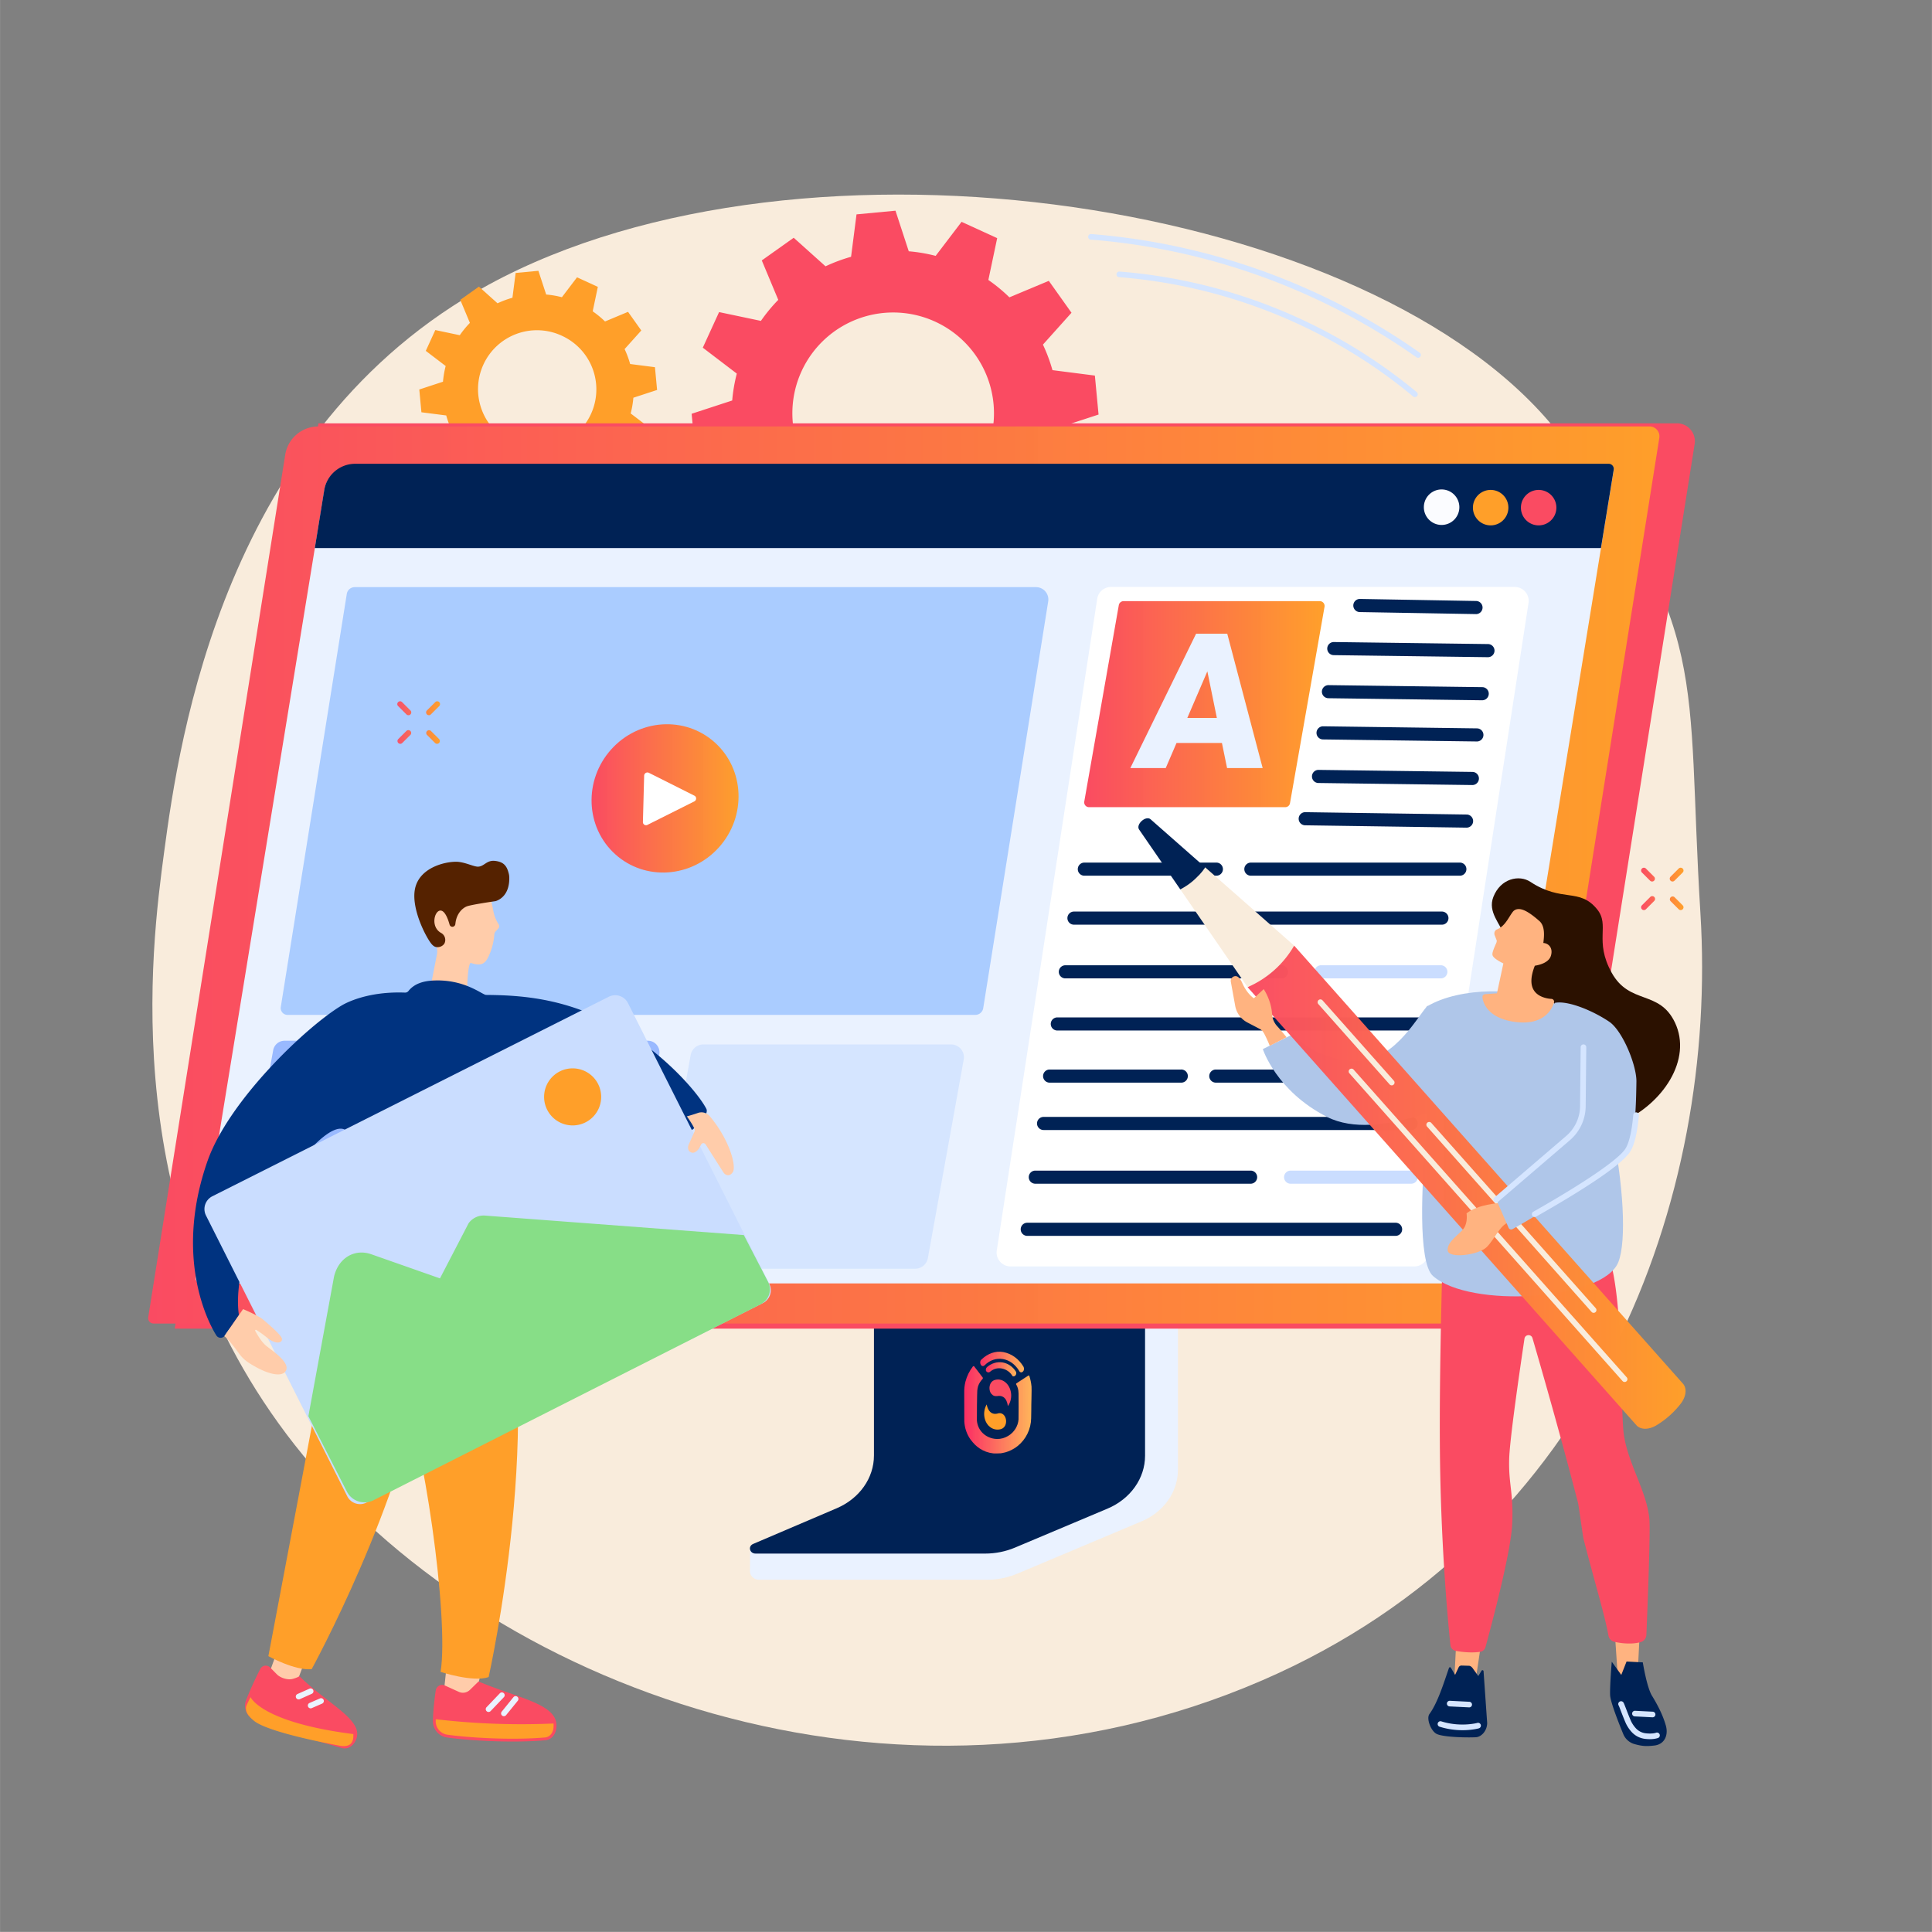 <?xml version="1.0" encoding="UTF-8" standalone="no"?><svg width="1118.01" zoomAndPan="magnify" viewBox="0 0 906.5 906.5" height="1117.96" preserveAspectRatio="xMidYMid" version="1.0" id="svg119" sodipodi:docname="Content Creation.svg" inkscape:version="1.3.2 (091e20e, 2023-11-25)" xmlns:inkscape="http://www.inkscape.org/namespaces/inkscape" xmlns:sodipodi="http://sodipodi.sourceforge.net/DTD/sodipodi-0.dtd" xmlns:xlink="http://www.w3.org/1999/xlink" xmlns="http://www.w3.org/2000/svg" xmlns:svg="http://www.w3.org/2000/svg"><rect x="0" y="0" width="906.5" height="906.5" fill="#808080" stroke="none"/><defs id="defs119"><linearGradient id="linearGradient136" inkscape:collect="always"><stop style="stop-color:#fa4b62;stop-opacity:0.941" offset="0" id="stop136"/><stop style="stop-color:#ff9f29;stop-opacity:0.988" offset="1" id="stop137"/></linearGradient><linearGradient id="linearGradient134" inkscape:collect="always"><stop style="stop-color:#fa4b62;stop-opacity:0.994" offset="0" id="stop134"/><stop style="stop-color:#ff9f29;stop-opacity:0.994" offset="1" id="stop135"/></linearGradient><linearGradient id="linearGradient126" inkscape:collect="always"><stop style="stop-color:#fa4b62;stop-opacity:0.98" offset="0" id="stop126"/><stop style="stop-color:#ff9f29;stop-opacity:0.994" offset="1" id="stop127"/></linearGradient><linearGradient id="linearGradient124" inkscape:collect="always"><stop style="stop-color:#fa4b62;stop-opacity:1" offset="0" id="stop124"/><stop style="stop-color:#ff9f29;stop-opacity:0.982" offset="1" id="stop125"/></linearGradient><linearGradient id="linearGradient122" inkscape:collect="always"><stop style="stop-color:#fa4b62;stop-opacity:1" offset="0" id="stop122"/><stop style="stop-color:#ff9f29;stop-opacity:0.992" offset="1" id="stop123"/></linearGradient><linearGradient id="linearGradient120" inkscape:collect="always"><stop style="stop-color:#fa4b62;stop-opacity:1" offset="0" id="stop120"/><stop style="stop-color:#ff9f29;stop-opacity:0.99" offset="1" id="stop121"/></linearGradient><linearGradient inkscape:collect="always" xlink:href="#linearGradient120" id="linearGradient121" x1="359.38" y1="357.67" x2="1068.51" y2="357.67" gradientUnits="userSpaceOnUse" gradientTransform="translate(-359.4 -38.4)"/><linearGradient inkscape:collect="always" xlink:href="#linearGradient122" id="linearGradient123" x1="798.59" y1="277.51" x2="911.39" y2="277.51" gradientUnits="userSpaceOnUse" gradientTransform="translate(-359.4 -38.4)"/><linearGradient inkscape:collect="always" xlink:href="#linearGradient124" id="linearGradient125" x1="567.43" y1="321.73" x2="636.41" y2="321.73" gradientUnits="userSpaceOnUse" gradientTransform="translate(-359.4 -38.4)"/><linearGradient inkscape:collect="always" xlink:href="#linearGradient126" id="linearGradient127" x1="875.27" y1="504.17" x2="1080.76" y2="504.17" gradientUnits="userSpaceOnUse" gradientTransform="translate(-359.4 -38.4)"/><linearGradient inkscape:collect="always" xlink:href="#linearGradient134" id="linearGradient135" x1="1059.92" y1="364.2" x2="1079.82" y2="364.2" gradientUnits="userSpaceOnUse"/><clipPath id="64853567dd"><path d="M169.38 20H305v56H169.37Zm0 0" clip-rule="nonzero" id="path182"/></clipPath><clipPath id="8390378faa"><path d="M166.87 17.87 300.11 5.86l6.25 69.47-133.24 12.01zm0 0" clip-rule="nonzero" id="path183"/></clipPath><clipPath id="3cbf6731ca"><path d="m-21.13 49.93 8.05-68 460.5 70.8-8.05 68zm0 0" clip-rule="nonzero" id="path184"/></clipPath><clipPath id="8a00ea5c90"><path d="m-78.21 541.68 65.48-559.05 464 71.15-65.48 559.06Zm0 0" clip-rule="nonzero" id="path185"/></clipPath><clipPath id="332192765f"><path d="M183.03 55.18c16.11-13.32 36.07-18.57 56.38-15.42 19.96 3.15 38.17 14.37 50.78 32.25 1.4 2.45 3.15 3.15 5.25 3.5 2.1.35 4.2-.35 6.3-2.1 3.51-2.8 4.2-8.41 1.4-12.62-15.4-21.38-37.11-34.7-62.33-39.25-24.5-4.21-48.33 2.8-68.29 18.92-3.5 2.8-4.2 8.41-1.4 12.62 2.8 4.56 8.06 5.26 11.91 2.1zm0 0" clip-rule="nonzero" id="path186"/></clipPath><clipPath id="9358c5e992"><path d="m171.82 86.73-5.6-62.04L300.7 12.42l5.6 62.4Zm0 0" clip-rule="nonzero" id="path187"/></clipPath><linearGradient x1="-3982.51" gradientTransform="matrix(168.343 -15.175 16.327 181.444 662182.1 -153865.8)" y1="515.24" x2="-3981.67" gradientUnits="userSpaceOnUse" y2="515.24" id="4a14d53700"><stop stop-opacity="1" stop-color="rgb(98.399%, 18.799%, 39.2%)" offset="0" id="stop187"/><stop stop-opacity="1" stop-color="rgb(98.399%, 18.799%, 39.2%)" offset=".03" id="stop188"/><stop stop-opacity="1" stop-color="rgb(98.399%, 19.356%, 39.2%)" offset=".04" id="stop189"/><stop stop-opacity="1" stop-color="rgb(98.399%, 19.914%, 39.2%)" offset=".04" id="stop190"/><stop stop-opacity="1" stop-color="rgb(98.399%, 20.139%, 39.2%)" offset=".04" id="stop191"/><stop stop-opacity="1" stop-color="rgb(98.399%, 20.364%, 39.2%)" offset=".05" id="stop192"/><stop stop-opacity="1" stop-color="rgb(98.399%, 20.581%, 38.998%)" offset=".05" id="stop193"/><stop stop-opacity="1" stop-color="rgb(98.399%, 20.799%, 38.799%)" offset=".05" id="stop194"/><stop stop-opacity="1" stop-color="rgb(98.399%, 20.799%, 38.799%)" offset=".06" id="stop195"/><stop stop-opacity="1" stop-color="rgb(98.399%, 21.387%, 38.799%)" offset=".07" id="stop196"/><stop stop-opacity="1" stop-color="rgb(98.399%, 21.976%, 38.799%)" offset=".07" id="stop197"/><stop stop-opacity="1" stop-color="rgb(98.399%, 21.986%, 38.799%)" offset=".08" id="stop198"/><stop stop-opacity="1" stop-color="rgb(98.399%, 22.115%, 38.799%)" offset=".09" id="stop199"/><stop stop-opacity="1" stop-color="rgb(98.399%, 22.435%, 38.799%)" offset=".1" id="stop200"/><stop stop-opacity="1" stop-color="rgb(98.399%, 22.639%, 38.799%)" offset=".1" id="stop201"/><stop stop-opacity="1" stop-color="rgb(98.399%, 23.068%, 38.799%)" offset=".11" id="stop202"/><stop stop-opacity="1" stop-color="rgb(98.399%, 23.499%, 38.799%)" offset=".11" id="stop203"/><stop stop-opacity="1" stop-color="rgb(98.399%, 23.633%, 38.799%)" offset=".12" id="stop204"/><stop stop-opacity="1" stop-color="rgb(98.399%, 23.975%, 38.799%)" offset=".12" id="stop205"/><stop stop-opacity="1" stop-color="rgb(98.399%, 24.182%, 38.799%)" offset=".13" id="stop206"/><stop stop-opacity="1" stop-color="rgb(98.399%, 24.59%, 38.799%)" offset=".13" id="stop207"/><stop stop-opacity="1" stop-color="rgb(98.399%, 24.998%, 38.799%)" offset=".13" id="stop208"/><stop stop-opacity="1" stop-color="rgb(98.399%, 25.249%, 38.799%)" offset=".14" id="stop209"/><stop stop-opacity="1" stop-color="rgb(98.399%, 25.499%, 38.799%)" offset=".14" id="stop210"/><stop stop-opacity="1" stop-color="rgb(98.399%, 25.714%, 38.599%)" offset=".14" id="stop211"/><stop stop-opacity="1" stop-color="rgb(98.399%, 25.929%, 38.399%)" offset=".15" id="stop212"/><stop stop-opacity="1" stop-color="rgb(98.399%, 26.137%, 38.399%)" offset=".15" id="stop213"/><stop stop-opacity="1" stop-color="rgb(98.399%, 26.344%, 38.399%)" offset=".16" id="stop214"/><stop stop-opacity="1" stop-color="rgb(98.399%, 26.521%, 38.399%)" offset=".16" id="stop215"/><stop stop-opacity="1" stop-color="rgb(98.436%, 26.965%, 38.399%)" offset=".17" id="stop216"/><stop stop-opacity="1" stop-color="rgb(98.474%, 27.231%, 38.399%)" offset=".17" id="stop217"/><stop stop-opacity="1" stop-color="rgb(98.636%, 27.515%, 38.399%)" offset=".18" id="stop218"/><stop stop-opacity="1" stop-color="rgb(98.799%, 27.8%, 38.399%)" offset=".18" id="stop219"/><stop stop-opacity="1" stop-color="rgb(98.799%, 27.8%, 38.399%)" offset=".19" id="stop220"/><stop stop-opacity="1" stop-color="rgb(98.799%, 27.8%, 38.399%)" offset=".2" id="stop221"/><stop stop-opacity="1" stop-color="rgb(98.799%, 28.252%, 38.399%)" offset=".21" id="stop222"/><stop stop-opacity="1" stop-color="rgb(98.799%, 28.703%, 38.399%)" offset=".21" id="stop223"/><stop stop-opacity="1" stop-color="rgb(98.799%, 29.051%, 38.399%)" offset=".21" id="stop224"/><stop stop-opacity="1" stop-color="rgb(98.799%, 29.399%, 38.399%)" offset=".22" id="stop225"/><stop stop-opacity="1" stop-color="rgb(98.799%, 29.57%, 38.399%)" offset=".23" id="stop226"/><stop stop-opacity="1" stop-color="rgb(98.799%, 30.368%, 38.399%)" offset=".23" id="stop227"/><stop stop-opacity="1" stop-color="rgb(98.799%, 30.997%, 38.399%)" offset=".23" id="stop228"/><stop stop-opacity="1" stop-color="rgb(98.799%, 30.998%, 38.297%)" offset=".24" id="stop229"/><stop stop-opacity="1" stop-color="rgb(98.799%, 31.003%, 38.097%)" offset=".25" id="stop230"/><stop stop-opacity="1" stop-color="rgb(98.799%, 31.108%, 37.999%)" offset=".26" id="stop231"/><stop stop-opacity="1" stop-color="rgb(98.799%, 31.363%, 37.999%)" offset=".27" id="stop232"/><stop stop-opacity="1" stop-color="rgb(98.799%, 32.008%, 37.999%)" offset=".27" id="stop233"/><stop stop-opacity="1" stop-color="rgb(98.799%, 32.5%, 37.999%)" offset=".27" id="stop234"/><stop stop-opacity="1" stop-color="rgb(98.799%, 32.594%, 37.999%)" offset=".28" id="stop235"/><stop stop-opacity="1" stop-color="rgb(98.799%, 33.096%, 37.999%)" offset=".29" id="stop236"/><stop stop-opacity="1" stop-color="rgb(98.799%, 33.504%, 37.999%)" offset=".29" id="stop237"/><stop stop-opacity="1" stop-color="rgb(98.799%, 33.656%, 37.999%)" offset=".3" id="stop238"/><stop stop-opacity="1" stop-color="rgb(98.799%, 34.012%, 37.999%)" offset=".3" id="stop239"/><stop stop-opacity="1" stop-color="rgb(98.799%, 34.216%, 37.999%)" offset=".3" id="stop240"/><stop stop-opacity="1" stop-color="rgb(98.799%, 34.357%, 37.999%)" offset=".31" id="stop241"/><stop stop-opacity="1" stop-color="rgb(98.799%, 34.865%, 37.999%)" offset=".32" id="stop242"/><stop stop-opacity="1" stop-color="rgb(98.799%, 35.231%, 37.999%)" offset=".32" id="stop243"/><stop stop-opacity="1" stop-color="rgb(98.799%, 35.561%, 37.999%)" offset=".32" id="stop244"/><stop stop-opacity="1" stop-color="rgb(98.799%, 35.89%, 37.999%)" offset=".33" id="stop245"/><stop stop-opacity="1" stop-color="rgb(98.799%, 36.192%, 37.801%)" offset=".33" id="stop246"/><stop stop-opacity="1" stop-color="rgb(98.799%, 36.496%, 37.602%)" offset=".34" id="stop247"/><stop stop-opacity="1" stop-color="rgb(98.799%, 36.552%, 37.601%)" offset=".34" id="stop248"/><stop stop-opacity="1" stop-color="rgb(98.799%, 36.717%, 37.599%)" offset=".35" id="stop249"/><stop stop-opacity="1" stop-color="rgb(98.799%, 37.117%, 37.599%)" offset=".36" id="stop250"/><stop stop-opacity="1" stop-color="rgb(98.799%, 37.407%, 37.599%)" offset=".36" id="stop251"/><stop stop-opacity="1" stop-color="rgb(98.799%, 37.503%, 37.599%)" offset=".38" id="stop252"/><stop stop-opacity="1" stop-color="rgb(98.799%, 37.599%, 37.599%)" offset=".38" id="stop253"/><stop stop-opacity="1" stop-color="rgb(98.799%, 38.335%, 37.599%)" offset=".39" id="stop254"/><stop stop-opacity="1" stop-color="rgb(98.799%, 39.072%, 37.599%)" offset=".39" id="stop255"/><stop stop-opacity="1" stop-color="rgb(98.799%, 39.314%, 37.599%)" offset=".39" id="stop256"/><stop stop-opacity="1" stop-color="rgb(98.799%, 39.558%, 37.599%)" offset=".4" id="stop257"/><stop stop-opacity="1" stop-color="rgb(98.799%, 39.778%, 37.599%)" offset=".4" id="stop258"/><stop stop-opacity="1" stop-color="rgb(98.799%, 39.999%, 37.599%)" offset=".41" id="stop259"/><stop stop-opacity="1" stop-color="rgb(98.973%, 40.373%, 37.599%)" offset=".41" id="stop260"/><stop stop-opacity="1" stop-color="rgb(99.149%, 40.749%, 37.599%)" offset=".41" id="stop261"/><stop stop-opacity="1" stop-color="rgb(99.173%, 40.773%, 37.599%)" offset=".42" id="stop262"/><stop stop-opacity="1" stop-color="rgb(99.199%, 41.19%, 37.448%)" offset=".43" id="stop263"/><stop stop-opacity="1" stop-color="rgb(99.199%, 41.58%, 37.299%)" offset=".43" id="stop264"/><stop stop-opacity="1" stop-color="rgb(99.199%, 41.637%, 37.299%)" offset=".44" id="stop265"/><stop stop-opacity="1" stop-color="rgb(99.199%, 42.056%, 37.299%)" offset=".44" id="stop266"/><stop stop-opacity="1" stop-color="rgb(99.199%, 42.419%, 37.299%)" offset=".45" id="stop267"/><stop stop-opacity="1" stop-color="rgb(99.199%, 42.496%, 37.299%)" offset=".45" id="stop268"/><stop stop-opacity="1" stop-color="rgb(99.199%, 42.636%, 37.299%)" offset=".46" id="stop269"/><stop stop-opacity="1" stop-color="rgb(99.199%, 42.908%, 37.299%)" offset=".46" id="stop270"/><stop stop-opacity="1" stop-color="rgb(99.199%, 43.118%, 37.299%)" offset=".47" id="stop271"/><stop stop-opacity="1" stop-color="rgb(99.199%, 43.509%, 37.299%)" offset=".47" id="stop272"/><stop stop-opacity="1" stop-color="rgb(99.199%, 43.9%, 37.299%)" offset=".48" id="stop273"/><stop stop-opacity="1" stop-color="rgb(99.199%, 44.243%, 37.299%)" offset=".48" id="stop274"/><stop stop-opacity="1" stop-color="rgb(99.199%, 44.586%, 37.299%)" offset=".48" id="stop275"/><stop stop-opacity="1" stop-color="rgb(99.199%, 44.681%, 37.299%)" offset=".49" id="stop276"/><stop stop-opacity="1" stop-color="rgb(99.199%, 44.876%, 37.299%)" offset=".5" id="stop277"/><stop stop-opacity="1" stop-color="rgb(99.199%, 45.255%, 37.299%)" offset=".5" id="stop278"/><stop stop-opacity="1" stop-color="rgb(99.199%, 45.532%, 37.299%)" offset=".51" id="stop279"/><stop stop-opacity="1" stop-color="rgb(99.199%, 45.828%, 37.299%)" offset=".51" id="stop280"/><stop stop-opacity="1" stop-color="rgb(99.199%, 46.124%, 37.299%)" offset=".52" id="stop281"/><stop stop-opacity="1" stop-color="rgb(99.199%, 46.269%, 37.299%)" offset=".52" id="stop282"/><stop stop-opacity="1" stop-color="rgb(99.199%, 46.516%, 37.299%)" offset=".53" id="stop283"/><stop stop-opacity="1" stop-color="rgb(99.199%, 46.942%, 37.251%)" offset=".54" id="stop284"/><stop stop-opacity="1" stop-color="rgb(99.199%, 47.266%, 37.204%)" offset=".54" id="stop285"/><stop stop-opacity="1" stop-color="rgb(99.199%, 47.533%, 37.051%)" offset=".54" id="stop286"/><stop stop-opacity="1" stop-color="rgb(99.199%, 47.8%, 36.899%)" offset=".55" id="stop287"/><stop stop-opacity="1" stop-color="rgb(99.199%, 48%, 36.899%)" offset=".55" id="stop288"/><stop stop-opacity="1" stop-color="rgb(99.199%, 48.199%, 36.899%)" offset=".55" id="stop289"/><stop stop-opacity="1" stop-color="rgb(99.199%, 48.36%, 36.899%)" offset=".56" id="stop290"/><stop stop-opacity="1" stop-color="rgb(99.199%, 48.56%, 36.899%)" offset=".57" id="stop291"/><stop stop-opacity="1" stop-color="rgb(99.199%, 49.071%, 36.899%)" offset=".57" id="stop292"/><stop stop-opacity="1" stop-color="rgb(99.199%, 49.542%, 36.899%)" offset=".58" id="stop293"/><stop stop-opacity="1" stop-color="rgb(99.199%, 49.67%, 36.899%)" offset=".59" id="stop294"/><stop stop-opacity="1" stop-color="rgb(99.199%, 49.998%, 36.899%)" offset=".59" id="stop295"/><stop stop-opacity="1" stop-color="rgb(99.199%, 50.2%, 36.899%)" offset=".59" id="stop296"/><stop stop-opacity="1" stop-color="rgb(99.199%, 50.407%, 36.899%)" offset=".6" id="stop297"/><stop stop-opacity="1" stop-color="rgb(99.199%, 50.616%, 36.899%)" offset=".6" id="stop298"/><stop stop-opacity="1" stop-color="rgb(99.199%, 51.007%, 36.899%)" offset=".61" id="stop299"/><stop stop-opacity="1" stop-color="rgb(99.199%, 51.399%, 36.899%)" offset=".61" id="stop300"/><stop stop-opacity="1" stop-color="rgb(99.199%, 51.422%, 36.874%)" offset=".62" id="stop301"/><stop stop-opacity="1" stop-color="rgb(99.199%, 51.822%, 36.675%)" offset=".62" id="stop302"/><stop stop-opacity="1" stop-color="rgb(99.199%, 52.199%, 36.499%)" offset=".63" id="stop303"/><stop stop-opacity="1" stop-color="rgb(99.199%, 52.271%, 36.499%)" offset=".64" id="stop304"/><stop stop-opacity="1" stop-color="rgb(99.199%, 52.821%, 36.499%)" offset=".64" id="stop305"/><stop stop-opacity="1" stop-color="rgb(99.199%, 53.299%, 36.499%)" offset=".65" id="stop306"/><stop stop-opacity="1" stop-color="rgb(99.199%, 53.499%, 36.499%)" offset=".65" id="stop307"/><stop stop-opacity="1" stop-color="rgb(99.199%, 53.699%, 36.499%)" offset=".66" id="stop308"/><stop stop-opacity="1" stop-color="rgb(99.258%, 53.758%, 36.499%)" offset=".66" id="stop309"/><stop stop-opacity="1" stop-color="rgb(99.458%, 53.958%, 36.499%)" offset=".67" id="stop310"/><stop stop-opacity="1" stop-color="rgb(99.599%, 54.469%, 36.499%)" offset=".68" id="stop311"/><stop stop-opacity="1" stop-color="rgb(99.599%, 54.84%, 36.499%)" offset=".68" id="stop312"/><stop stop-opacity="1" stop-color="rgb(99.599%, 55.263%, 36.499%)" offset=".68" id="stop313"/><stop stop-opacity="1" stop-color="rgb(99.599%, 55.685%, 36.499%)" offset=".69" id="stop314"/><stop stop-opacity="1" stop-color="rgb(99.599%, 55.891%, 36.499%)" offset=".69" id="stop315"/><stop stop-opacity="1" stop-color="rgb(99.599%, 56.099%, 36.499%)" offset=".7" id="stop316"/><stop stop-opacity="1" stop-color="rgb(99.599%, 56.506%, 36.499%)" offset=".7" id="stop317"/><stop stop-opacity="1" stop-color="rgb(99.599%, 56.915%, 36.499%)" offset=".7" id="stop318"/><stop stop-opacity="1" stop-color="rgb(99.599%, 57.108%, 36.499%)" offset=".72" id="stop319"/><stop stop-opacity="1" stop-color="rgb(99.599%, 57.405%, 36.359%)" offset=".73" id="stop320"/><stop stop-opacity="1" stop-color="rgb(99.599%, 57.555%, 36.159%)" offset=".73" id="stop321"/><stop stop-opacity="1" stop-color="rgb(99.599%, 57.895%, 36.099%)" offset=".74" id="stop322"/><stop stop-opacity="1" stop-color="rgb(99.599%, 58.192%, 36.099%)" offset=".74" id="stop323"/><stop stop-opacity="1" stop-color="rgb(99.599%, 58.296%, 36.099%)" offset=".75" id="stop324"/><stop stop-opacity="1" stop-color="rgb(99.599%, 58.76%, 36.099%)" offset=".75" id="stop325"/><stop stop-opacity="1" stop-color="rgb(99.599%, 59.122%, 36.099%)" offset=".76" id="stop326"/><stop stop-opacity="1" stop-color="rgb(99.599%, 59.36%, 36.099%)" offset=".76" id="stop327"/><stop stop-opacity="1" stop-color="rgb(99.599%, 59.599%, 36.099%)" offset=".77" id="stop328"/><stop stop-opacity="1" stop-color="rgb(99.599%, 59.976%, 36.099%)" offset=".77" id="stop329"/><stop stop-opacity="1" stop-color="rgb(99.599%, 60.353%, 36.099%)" offset=".77" id="stop330"/><stop stop-opacity="1" stop-color="rgb(99.599%, 60.376%, 36.099%)" offset=".78" id="stop331"/><stop stop-opacity="1" stop-color="rgb(99.599%, 60.791%, 36.099%)" offset=".79" id="stop332"/><stop stop-opacity="1" stop-color="rgb(99.599%, 61.183%, 36.099%)" offset=".79" id="stop333"/><stop stop-opacity="1" stop-color="rgb(99.599%, 61.441%, 36.099%)" offset=".79" id="stop334"/><stop stop-opacity="1" stop-color="rgb(99.599%, 61.699%, 36.099%)" offset=".8" id="stop335"/><stop stop-opacity="1" stop-color="rgb(99.599%, 62.048%, 35.899%)" offset=".8" id="stop336"/><stop stop-opacity="1" stop-color="rgb(99.599%, 62.399%, 35.699%)" offset=".8" id="stop337"/><stop stop-opacity="1" stop-color="rgb(99.599%, 62.399%, 35.699%)" offset=".81" id="stop338"/><stop stop-opacity="1" stop-color="rgb(99.599%, 62.427%, 35.699%)" offset=".82" id="stop339"/><stop stop-opacity="1" stop-color="rgb(99.599%, 62.657%, 35.699%)" offset=".82" id="stop340"/><stop stop-opacity="1" stop-color="rgb(99.599%, 62.86%, 35.699%)" offset=".83" id="stop341"/><stop stop-opacity="1" stop-color="rgb(99.599%, 63.014%, 35.699%)" offset=".84" id="stop342"/><stop stop-opacity="1" stop-color="rgb(99.599%, 63.271%, 35.699%)" offset=".84" id="stop343"/><stop stop-opacity="1" stop-color="rgb(99.599%, 63.589%, 35.699%)" offset=".85" id="stop344"/><stop stop-opacity="1" stop-color="rgb(99.599%, 63.806%, 35.699%)" offset=".85" id="stop345"/><stop stop-opacity="1" stop-color="rgb(99.599%, 64.214%, 35.699%)" offset=".86" id="stop346"/><stop stop-opacity="1" stop-color="rgb(99.599%, 64.621%, 35.699%)" offset=".86" id="stop347"/><stop stop-opacity="1" stop-color="rgb(99.599%, 64.859%, 35.699%)" offset=".86" id="stop348"/><stop stop-opacity="1" stop-color="rgb(99.599%, 65.099%, 35.699%)" offset=".87" id="stop349"/><stop stop-opacity="1" stop-color="rgb(99.599%, 65.324%, 35.699%)" offset=".87" id="stop350"/><stop stop-opacity="1" stop-color="rgb(99.599%, 65.552%, 35.699%)" offset=".88" id="stop351"/><stop stop-opacity="1" stop-color="rgb(99.599%, 65.842%, 35.699%)" offset=".88" id="stop352"/><stop stop-opacity="1" stop-color="rgb(99.599%, 66.133%, 35.699%)" offset=".88" id="stop353"/><stop stop-opacity="1" stop-color="rgb(99.599%, 66.336%, 35.699%)" offset=".89" id="stop354"/><stop stop-opacity="1" stop-color="rgb(99.599%, 66.541%, 35.699%)" offset=".89" id="stop355"/><stop stop-opacity="1" stop-color="rgb(99.599%, 66.869%, 35.649%)" offset=".89" id="stop356"/><stop stop-opacity="1" stop-color="rgb(99.599%, 67.198%, 35.6%)" offset=".9" id="stop357"/><stop stop-opacity="1" stop-color="rgb(99.599%, 67.348%, 35.449%)" offset=".91" id="stop358"/><stop stop-opacity="1" stop-color="rgb(99.713%, 67.648%, 35.3%)" offset=".91" id="stop359"/><stop stop-opacity="1" stop-color="rgb(99.915%, 68.121%, 35.3%)" offset=".92" id="stop360"/><stop stop-opacity="1" stop-color="rgb(100%, 68.443%, 35.3%)" offset=".92" id="stop361"/><stop stop-opacity="1" stop-color="rgb(100%, 68.521%, 35.3%)" offset=".94" id="stop362"/><stop stop-opacity="1" stop-color="rgb(100%, 69.144%, 35.3%)" offset=".94" id="stop363"/><stop stop-opacity="1" stop-color="rgb(100%, 69.69%, 35.3%)" offset=".95" id="stop364"/><stop stop-opacity="1" stop-color="rgb(100%, 69.745%, 35.3%)" offset=".95" id="stop365"/><stop stop-opacity="1" stop-color="rgb(100%, 69.8%, 35.3%)" offset=".97" id="stop366"/><stop stop-opacity="1" stop-color="rgb(100%, 69.8%, 35.3%)" offset="1" id="stop367"/></linearGradient><clipPath id="4541dbe0f9"><path d="M186 47h96v39h-96zm0 0" clip-rule="nonzero" id="path367"/></clipPath><clipPath id="c88dacaca6"><path d="m184.78 50.28 94.9-7.37 2.8 42.77-94.9 7zm0 0" clip-rule="nonzero" id="path368"/></clipPath><clipPath id="3f8d83b391"><path d="m-16.93 46.77 9.8-59.23 450.35 64.14-9.8 59.23Zm0 0" clip-rule="nonzero" id="path369"/></clipPath><clipPath id="4b9a816adf"><path d="m-85.57 471.58 78.8-483.7 453.5 64.85-78.45 483.35Zm0 0" clip-rule="nonzero" id="path370"/></clipPath><clipPath id="4f008d8aa5"><path d="M271.63 85.68c2.1.35 4.2-.35 6.3-1.75 3.5-2.8 4.2-7.72 1.75-10.87-10.15-13.32-24.5-21.73-41.67-24.54A65.6 65.6 0 0 0 190.4 60.1c-3.5 2.8-4.56 7.71-2.1 10.87 2.8 3.15 8.05 4.2 11.2 1.75a47.4 47.4 0 0 1 35.72-8.41c12.6 2.1 24.51 8.06 32.22 17.87 1.4 2.45 2.1 3.16 4.2 3.5zm0 0" clip-rule="nonzero" id="path371"/></clipPath><linearGradient x1="233.01" gradientTransform="matrix(3.3 .002 .002 3.331 -587.5 -6971.4)" y1="2112.66" x2="262.2" gradientUnits="userSpaceOnUse" y2="2112.66" id="a434e3531a"><stop stop-opacity="1" stop-color="rgb(98.399%, 18.799%, 39.2%)" offset="0" id="stop371"/><stop stop-opacity="1" stop-color="rgb(98.399%, 18.922%, 39.2%)" offset=".03" id="stop372"/><stop stop-opacity="1" stop-color="rgb(98.399%, 19.553%, 39.2%)" offset=".04" id="stop373"/><stop stop-opacity="1" stop-color="rgb(98.399%, 20.059%, 39.2%)" offset=".04" id="stop374"/><stop stop-opacity="1" stop-color="rgb(98.399%, 20.287%, 39.14%)" offset=".04" id="stop375"/><stop stop-opacity="1" stop-color="rgb(98.399%, 20.515%, 39.082%)" offset=".05" id="stop376"/><stop stop-opacity="1" stop-color="rgb(98.399%, 20.657%, 38.94%)" offset=".05" id="stop377"/><stop stop-opacity="1" stop-color="rgb(98.399%, 20.909%, 38.799%)" offset=".06" id="stop378"/><stop stop-opacity="1" stop-color="rgb(98.399%, 21.509%, 38.799%)" offset=".07" id="stop379"/><stop stop-opacity="1" stop-color="rgb(98.399%, 21.999%, 38.799%)" offset=".07" id="stop380"/><stop stop-opacity="1" stop-color="rgb(98.399%, 21.999%, 38.799%)" offset=".08" id="stop381"/><stop stop-opacity="1" stop-color="rgb(98.399%, 22.124%, 38.799%)" offset=".09" id="stop382"/><stop stop-opacity="1" stop-color="rgb(98.399%, 22.493%, 38.799%)" offset=".1" id="stop383"/><stop stop-opacity="1" stop-color="rgb(98.399%, 22.739%, 38.799%)" offset=".1" id="stop384"/><stop stop-opacity="1" stop-color="rgb(98.399%, 23.119%, 38.799%)" offset=".11" id="stop385"/><stop stop-opacity="1" stop-color="rgb(98.399%, 23.499%, 38.799%)" offset=".11" id="stop386"/><stop stop-opacity="1" stop-color="rgb(98.399%, 23.642%, 38.799%)" offset=".12" id="stop387"/><stop stop-opacity="1" stop-color="rgb(98.399%, 23.985%, 38.799%)" offset=".12" id="stop388"/><stop stop-opacity="1" stop-color="rgb(98.399%, 24.184%, 38.799%)" offset=".13" id="stop389"/><stop stop-opacity="1" stop-color="rgb(98.399%, 24.582%, 38.799%)" offset=".13" id="stop390"/><stop stop-opacity="1" stop-color="rgb(98.399%, 24.98%, 38.799%)" offset=".13" id="stop391"/><stop stop-opacity="1" stop-color="rgb(98.399%, 25.24%, 38.799%)" offset=".14" id="stop392"/><stop stop-opacity="1" stop-color="rgb(98.399%, 25.499%, 38.799%)" offset=".14" id="stop393"/><stop stop-opacity="1" stop-color="rgb(98.399%, 25.682%, 38.615%)" offset=".15" id="stop394"/><stop stop-opacity="1" stop-color="rgb(98.399%, 26.082%, 38.416%)" offset=".15" id="stop395"/><stop stop-opacity="1" stop-color="rgb(98.399%, 26.299%, 38.399%)" offset=".16" id="stop396"/><stop stop-opacity="1" stop-color="rgb(98.399%, 26.498%, 38.399%)" offset=".16" id="stop397"/><stop stop-opacity="1" stop-color="rgb(98.399%, 26.7%, 38.399%)" offset=".16" id="stop398"/><stop stop-opacity="1" stop-color="rgb(98.399%, 26.881%, 38.399%)" offset=".17" id="stop399"/><stop stop-opacity="1" stop-color="rgb(98.599%, 27.431%, 38.399%)" offset=".18" id="stop400"/><stop stop-opacity="1" stop-color="rgb(98.799%, 27.8%, 38.399%)" offset=".18" id="stop401"/><stop stop-opacity="1" stop-color="rgb(98.799%, 27.8%, 38.399%)" offset=".19" id="stop402"/><stop stop-opacity="1" stop-color="rgb(98.799%, 27.8%, 38.399%)" offset=".2" id="stop403"/><stop stop-opacity="1" stop-color="rgb(98.799%, 28.047%, 38.399%)" offset=".21" id="stop404"/><stop stop-opacity="1" stop-color="rgb(98.799%, 28.296%, 38.399%)" offset=".21" id="stop405"/><stop stop-opacity="1" stop-color="rgb(98.799%, 28.847%, 38.399%)" offset=".21" id="stop406"/><stop stop-opacity="1" stop-color="rgb(98.799%, 29.399%, 38.399%)" offset=".22" id="stop407"/><stop stop-opacity="1" stop-color="rgb(98.799%, 29.509%, 38.399%)" offset=".23" id="stop408"/><stop stop-opacity="1" stop-color="rgb(98.799%, 30.135%, 38.399%)" offset=".23" id="stop409"/><stop stop-opacity="1" stop-color="rgb(98.799%, 30.65%, 38.399%)" offset=".23" id="stop410"/><stop stop-opacity="1" stop-color="rgb(98.799%, 30.824%, 38.232%)" offset=".25" id="stop411"/><stop stop-opacity="1" stop-color="rgb(98.799%, 31.165%, 38.033%)" offset=".27" id="stop412"/><stop stop-opacity="1" stop-color="rgb(98.799%, 31.825%, 37.999%)" offset=".27" id="stop413"/><stop stop-opacity="1" stop-color="rgb(98.799%, 32.321%, 37.999%)" offset=".27" id="stop414"/><stop stop-opacity="1" stop-color="rgb(98.799%, 32.41%, 37.999%)" offset=".28" id="stop415"/><stop stop-opacity="1" stop-color="rgb(98.799%, 32.806%, 37.999%)" offset=".29" id="stop416"/><stop stop-opacity="1" stop-color="rgb(98.799%, 33.115%, 37.999%)" offset=".29" id="stop417"/><stop stop-opacity="1" stop-color="rgb(98.799%, 33.406%, 37.999%)" offset=".29" id="stop418"/><stop stop-opacity="1" stop-color="rgb(98.799%, 33.699%, 37.999%)" offset=".3" id="stop419"/><stop stop-opacity="1" stop-color="rgb(98.799%, 33.852%, 37.999%)" offset=".3" id="stop420"/><stop stop-opacity="1" stop-color="rgb(98.799%, 34.203%, 37.999%)" offset=".31" id="stop421"/><stop stop-opacity="1" stop-color="rgb(98.799%, 34.402%, 37.999%)" offset=".31" id="stop422"/><stop stop-opacity="1" stop-color="rgb(98.799%, 34.45%, 37.999%)" offset=".32" id="stop423"/><stop stop-opacity="1" stop-color="rgb(98.799%, 35.048%, 37.999%)" offset=".32" id="stop424"/><stop stop-opacity="1" stop-color="rgb(98.799%, 35.599%, 37.999%)" offset=".33" id="stop425"/><stop stop-opacity="1" stop-color="rgb(98.799%, 35.823%, 37.999%)" offset=".33" id="stop426"/><stop stop-opacity="1" stop-color="rgb(98.799%, 36.047%, 37.999%)" offset=".34" id="stop427"/><stop stop-opacity="1" stop-color="rgb(98.799%, 36.273%, 37.799%)" offset=".34" id="stop428"/><stop stop-opacity="1" stop-color="rgb(98.799%, 36.499%, 37.599%)" offset=".34" id="stop429"/><stop stop-opacity="1" stop-color="rgb(98.799%, 36.591%, 37.599%)" offset=".35" id="stop430"/><stop stop-opacity="1" stop-color="rgb(98.799%, 36.789%, 37.599%)" offset=".36" id="stop431"/><stop stop-opacity="1" stop-color="rgb(98.799%, 37.241%, 37.599%)" offset=".36" id="stop432"/><stop stop-opacity="1" stop-color="rgb(98.799%, 37.587%, 37.599%)" offset=".37" id="stop433"/><stop stop-opacity="1" stop-color="rgb(98.799%, 37.593%, 37.599%)" offset=".38" id="stop434"/><stop stop-opacity="1" stop-color="rgb(98.799%, 37.599%, 37.599%)" offset=".39" id="stop435"/><stop stop-opacity="1" stop-color="rgb(98.799%, 38.417%, 37.599%)" offset=".39" id="stop436"/><stop stop-opacity="1" stop-color="rgb(98.799%, 39.235%, 37.599%)" offset=".4" id="stop437"/><stop stop-opacity="1" stop-color="rgb(98.799%, 39.45%, 37.599%)" offset=".4" id="stop438"/><stop stop-opacity="1" stop-color="rgb(98.799%, 39.665%, 37.599%)" offset=".41" id="stop439"/><stop stop-opacity="1" stop-color="rgb(98.799%, 39.864%, 37.599%)" offset=".41" id="stop440"/><stop stop-opacity="1" stop-color="rgb(98.799%, 40.062%, 37.599%)" offset=".41" id="stop441"/><stop stop-opacity="1" stop-color="rgb(98.999%, 40.43%, 37.599%)" offset=".42" id="stop442"/><stop stop-opacity="1" stop-color="rgb(99.199%, 40.799%, 37.599%)" offset=".42" id="stop443"/><stop stop-opacity="1" stop-color="rgb(99.199%, 40.826%, 37.578%)" offset=".43" id="stop444"/><stop stop-opacity="1" stop-color="rgb(99.199%, 41.226%, 37.427%)" offset=".43" id="stop445"/><stop stop-opacity="1" stop-color="rgb(99.199%, 41.599%, 37.299%)" offset=".44" id="stop446"/><stop stop-opacity="1" stop-color="rgb(99.199%, 41.673%, 37.299%)" offset=".45" id="stop447"/><stop stop-opacity="1" stop-color="rgb(99.199%, 42.088%, 37.299%)" offset=".45" id="stop448"/><stop stop-opacity="1" stop-color="rgb(99.199%, 42.427%, 37.299%)" offset=".45" id="stop449"/><stop stop-opacity="1" stop-color="rgb(99.199%, 42.563%, 37.299%)" offset=".47" id="stop450"/><stop stop-opacity="1" stop-color="rgb(99.199%, 42.882%, 37.299%)" offset=".48" id="stop451"/><stop stop-opacity="1" stop-color="rgb(99.199%, 43.481%, 37.299%)" offset=".48" id="stop452"/><stop stop-opacity="1" stop-color="rgb(99.199%, 43.9%, 37.299%)" offset=".48" id="stop453"/><stop stop-opacity="1" stop-color="rgb(99.199%, 44.214%, 37.299%)" offset=".49" id="stop454"/><stop stop-opacity="1" stop-color="rgb(99.199%, 44.53%, 37.299%)" offset=".49" id="stop455"/><stop stop-opacity="1" stop-color="rgb(99.199%, 44.643%, 37.299%)" offset=".5" id="stop456"/><stop stop-opacity="1" stop-color="rgb(99.199%, 44.855%, 37.299%)" offset=".51" id="stop457"/><stop stop-opacity="1" stop-color="rgb(99.199%, 45.174%, 37.299%)" offset=".51" id="stop458"/><stop stop-opacity="1" stop-color="rgb(99.199%, 45.393%, 37.299%)" offset=".52" id="stop459"/><stop stop-opacity="1" stop-color="rgb(99.199%, 45.726%, 37.299%)" offset=".52" id="stop460"/><stop stop-opacity="1" stop-color="rgb(99.199%, 46.059%, 37.299%)" offset=".52" id="stop461"/><stop stop-opacity="1" stop-color="rgb(99.199%, 46.217%, 37.299%)" offset=".53" id="stop462"/><stop stop-opacity="1" stop-color="rgb(99.199%, 46.477%, 37.299%)" offset=".54" id="stop463"/><stop stop-opacity="1" stop-color="rgb(99.199%, 46.793%, 37.299%)" offset=".54" id="stop464"/><stop stop-opacity="1" stop-color="rgb(99.199%, 47.008%, 37.299%)" offset=".55" id="stop465"/><stop stop-opacity="1" stop-color="rgb(99.199%, 47.403%, 37.099%)" offset=".55" id="stop466"/><stop stop-opacity="1" stop-color="rgb(99.199%, 47.8%, 36.899%)" offset=".55" id="stop467"/><stop stop-opacity="1" stop-color="rgb(99.199%, 48%, 36.899%)" offset=".56" id="stop468"/><stop stop-opacity="1" stop-color="rgb(99.199%, 48.199%, 36.899%)" offset=".56" id="stop469"/><stop stop-opacity="1" stop-color="rgb(99.199%, 48.299%, 36.899%)" offset=".57" id="stop470"/><stop stop-opacity="1" stop-color="rgb(99.199%, 48.499%, 36.899%)" offset=".58" id="stop471"/><stop stop-opacity="1" stop-color="rgb(99.199%, 48.795%, 36.899%)" offset=".58" id="stop472"/><stop stop-opacity="1" stop-color="rgb(99.199%, 48.991%, 36.899%)" offset=".59" id="stop473"/><stop stop-opacity="1" stop-color="rgb(99.199%, 49.394%, 36.899%)" offset=".59" id="stop474"/><stop stop-opacity="1" stop-color="rgb(99.199%, 49.799%, 36.899%)" offset=".59" id="stop475"/><stop stop-opacity="1" stop-color="rgb(99.199%, 49.908%, 36.899%)" offset=".6" id="stop476"/><stop stop-opacity="1" stop-color="rgb(99.199%, 50.229%, 36.899%)" offset=".61" id="stop477"/><stop stop-opacity="1" stop-color="rgb(99.199%, 50.439%, 36.899%)" offset=".61" id="stop478"/><stop stop-opacity="1" stop-color="rgb(99.199%, 50.758%, 36.899%)" offset=".61" id="stop479"/><stop stop-opacity="1" stop-color="rgb(99.199%, 51.077%, 36.899%)" offset=".62" id="stop480"/><stop stop-opacity="1" stop-color="rgb(99.199%, 51.237%, 36.899%)" offset=".63" id="stop481"/><stop stop-opacity="1" stop-color="rgb(99.199%, 51.634%, 36.699%)" offset=".63" id="stop482"/><stop stop-opacity="1" stop-color="rgb(99.199%, 51.871%, 36.499%)" offset=".63" id="stop483"/><stop stop-opacity="1" stop-color="rgb(99.199%, 52.034%, 36.499%)" offset=".64" id="stop484"/><stop stop-opacity="1" stop-color="rgb(99.199%, 52.199%, 36.499%)" offset=".65" id="stop485"/><stop stop-opacity="1" stop-color="rgb(99.199%, 52.512%, 36.499%)" offset=".65" id="stop486"/><stop stop-opacity="1" stop-color="rgb(99.199%, 52.824%, 36.499%)" offset=".66" id="stop487"/><stop stop-opacity="1" stop-color="rgb(99.199%, 53.14%, 36.499%)" offset=".66" id="stop488"/><stop stop-opacity="1" stop-color="rgb(99.199%, 53.458%, 36.499%)" offset=".66" id="stop489"/><stop stop-opacity="1" stop-color="rgb(99.199%, 53.578%, 36.499%)" offset=".67" id="stop490"/><stop stop-opacity="1" stop-color="rgb(99.336%, 53.836%, 36.499%)" offset=".68" id="stop491"/><stop stop-opacity="1" stop-color="rgb(99.536%, 54.036%, 36.499%)" offset=".69" id="stop492"/><stop stop-opacity="1" stop-color="rgb(99.599%, 54.622%, 36.499%)" offset=".69" id="stop493"/><stop stop-opacity="1" stop-color="rgb(99.599%, 55.145%, 36.499%)" offset=".7" id="stop494"/><stop stop-opacity="1" stop-color="rgb(99.599%, 55.544%, 36.499%)" offset=".7" id="stop495"/><stop stop-opacity="1" stop-color="rgb(99.599%, 55.942%, 36.499%)" offset=".7" id="stop496"/><stop stop-opacity="1" stop-color="rgb(99.599%, 56.02%, 36.499%)" offset=".71" id="stop497"/><stop stop-opacity="1" stop-color="rgb(99.599%, 56.616%, 36.499%)" offset=".71" id="stop498"/><stop stop-opacity="1" stop-color="rgb(99.599%, 57.135%, 36.499%)" offset=".72" id="stop499"/><stop stop-opacity="1" stop-color="rgb(99.599%, 57.217%, 36.499%)" offset=".73" id="stop500"/><stop stop-opacity="1" stop-color="rgb(99.599%, 57.436%, 36.317%)" offset=".74" id="stop501"/><stop stop-opacity="1" stop-color="rgb(99.599%, 57.585%, 36.118%)" offset=".75" id="stop502"/><stop stop-opacity="1" stop-color="rgb(99.599%, 57.959%, 36.099%)" offset=".75" id="stop503"/><stop stop-opacity="1" stop-color="rgb(99.599%, 58.319%, 36.099%)" offset=".76" id="stop504"/><stop stop-opacity="1" stop-color="rgb(99.599%, 58.366%, 36.099%)" offset=".77" id="stop505"/><stop stop-opacity="1" stop-color="rgb(99.599%, 58.813%, 36.099%)" offset=".77" id="stop506"/><stop stop-opacity="1" stop-color="rgb(99.599%, 59.213%, 36.099%)" offset=".77" id="stop507"/><stop stop-opacity="1" stop-color="rgb(99.599%, 59.412%, 36.099%)" offset=".78" id="stop508"/><stop stop-opacity="1" stop-color="rgb(99.599%, 59.61%, 36.099%)" offset=".78" id="stop509"/><stop stop-opacity="1" stop-color="rgb(99.599%, 60.004%, 36.099%)" offset=".79" id="stop510"/><stop stop-opacity="1" stop-color="rgb(99.599%, 60.399%, 36.099%)" offset=".79" id="stop511"/><stop stop-opacity="1" stop-color="rgb(99.599%, 60.4%, 36.099%)" offset=".8" id="stop512"/><stop stop-opacity="1" stop-color="rgb(99.599%, 60.802%, 36.099%)" offset=".8" id="stop513"/><stop stop-opacity="1" stop-color="rgb(99.599%, 61.2%, 36.099%)" offset=".8" id="stop514"/><stop stop-opacity="1" stop-color="rgb(99.599%, 61.447%, 36.099%)" offset=".81" id="stop515"/><stop stop-opacity="1" stop-color="rgb(99.599%, 61.696%, 36.099%)" offset=".81" id="stop516"/><stop stop-opacity="1" stop-color="rgb(99.599%, 62.047%, 35.899%)" offset=".82" id="stop517"/><stop stop-opacity="1" stop-color="rgb(99.599%, 62.399%, 35.699%)" offset=".82" id="stop518"/><stop stop-opacity="1" stop-color="rgb(99.599%, 62.399%, 35.699%)" offset=".83" id="stop519"/><stop stop-opacity="1" stop-color="rgb(99.599%, 62.592%, 35.699%)" offset=".84" id="stop520"/><stop stop-opacity="1" stop-color="rgb(99.599%, 62.964%, 35.699%)" offset=".85" id="stop521"/><stop stop-opacity="1" stop-color="rgb(99.599%, 63.243%, 35.699%)" offset=".86" id="stop522"/><stop stop-opacity="1" stop-color="rgb(99.599%, 63.509%, 35.699%)" offset=".87" id="stop523"/><stop stop-opacity="1" stop-color="rgb(99.599%, 64.072%, 35.699%)" offset=".87" id="stop524"/><stop stop-opacity="1" stop-color="rgb(99.599%, 64.47%, 35.699%)" offset=".88" id="stop525"/><stop stop-opacity="1" stop-color="rgb(99.599%, 64.784%, 35.699%)" offset=".88" id="stop526"/><stop stop-opacity="1" stop-color="rgb(99.599%, 65.099%, 35.699%)" offset=".88" id="stop527"/><stop stop-opacity="1" stop-color="rgb(99.599%, 65.231%, 35.699%)" offset=".89" id="stop528"/><stop stop-opacity="1" stop-color="rgb(99.599%, 65.697%, 35.699%)" offset=".89" id="stop529"/><stop stop-opacity="1" stop-color="rgb(99.599%, 66.029%, 35.699%)" offset=".9" id="stop530"/><stop stop-opacity="1" stop-color="rgb(99.599%, 66.228%, 35.699%)" offset=".9" id="stop531"/><stop stop-opacity="1" stop-color="rgb(99.599%, 66.428%, 35.699%)" offset=".91" id="stop532"/><stop stop-opacity="1" stop-color="rgb(99.599%, 66.69%, 35.699%)" offset=".91" id="stop533"/><stop stop-opacity="1" stop-color="rgb(99.599%, 66.954%, 35.699%)" offset=".91" id="stop534"/><stop stop-opacity="1" stop-color="rgb(99.599%, 67.226%, 35.5%)" offset=".92" id="stop535"/><stop stop-opacity="1" stop-color="rgb(99.599%, 67.499%, 35.3%)" offset=".92" id="stop536"/><stop stop-opacity="1" stop-color="rgb(99.599%, 67.622%, 35.3%)" offset=".93" id="stop537"/><stop stop-opacity="1" stop-color="rgb(99.799%, 67.946%, 35.3%)" offset=".93" id="stop538"/><stop stop-opacity="1" stop-color="rgb(100%, 68.144%, 35.3%)" offset=".94" id="stop539"/><stop stop-opacity="1" stop-color="rgb(100%, 68.372%, 35.3%)" offset=".94" id="stop540"/><stop stop-opacity="1" stop-color="rgb(100%, 68.599%, 35.3%)" offset=".95" id="stop541"/><stop stop-opacity="1" stop-color="rgb(100%, 68.599%, 35.3%)" offset=".95" id="stop542"/><stop stop-opacity="1" stop-color="rgb(100%, 68.935%, 35.3%)" offset=".96" id="stop543"/><stop stop-opacity="1" stop-color="rgb(100%, 69.27%, 35.3%)" offset=".96" id="stop544"/><stop stop-opacity="1" stop-color="rgb(100%, 69.534%, 35.3%)" offset=".96" id="stop545"/><stop stop-opacity="1" stop-color="rgb(100%, 69.8%, 35.3%)" offset=".97" id="stop546"/><stop stop-opacity="1" stop-color="rgb(100%, 69.8%, 35.3%)" offset="1" id="stop547"/></linearGradient><clipPath id="9579065983"><path d="M120 56h209v231H120Zm0 0" clip-rule="nonzero" id="path547"/></clipPath><clipPath id="cc8f21acdd"><path d="M177.43 87.08a2297.34 2297.34 0 0 0-26.97-30.14 3.45 3.45 0 0 0-3.5.7c-11.2 12.27-18.56 25.58-22.76 39.6-2.8 9.82-3.85 18.58-3.5 29.8 0 3.15.35 20.33.35 38.55 0 17.88.35 34 .35 35.75 1.4 17.53 7.7 32.95 18.9 46.97 3.5 4.21 10.51 11.22 15.07 15.07 3.5 2.8 9.8 7.37 13.65 9.47 12.6 7.36 26.62 11.92 42.03 13.67 3.15.35 5.25.35 13.65.35 9.1 0 10.51 0 14.36-.7 13.66-1.76 25.22-5.61 37.12-11.57 28.02-14.37 46.93-39.6 50.78-68 .7-5.96 1.05-11.21 1.05-29.8 0-9.46 0-23.83.35-31.89.35-18.22.35-27.69 0-31.54a113.4 113.4 0 0 0-7-28.04c-.35-1.06-1.75-1.4-2.8-1.06-6.3 3.51-31.17 16.83-37.13 19.98-.7.36-1.05 1.76-.7 2.46 2.46 3.5 4.2 6.66 5.6 10.86 1.4 4.21 1.76 7.01 2.1 13.67.36 8.42.71 64.15.36 67.65-1.4 17.52-13.31 33.65-31.87 42.76a72.15 72.15 0 0 1-34.32 7.36c-5.6-.35-9.45-.7-14-1.75-26.97-5.96-45.88-24.53-48.33-47.67-.35-3.15 0-73.6.7-78.86.35-3.5 1.4-8.06 2.45-11.22a47.53 47.53 0 0 1 13.66-18.58c1.05-1.05 1.4-2.8.35-3.85" clip-rule="nonzero" id="path548"/></clipPath><linearGradient x1="4" gradientTransform="matrix(3.502 0 0 3.505 106.3 -6973.5)" y1="2038.57" x2="63.5" gradientUnits="userSpaceOnUse" y2="2038.57" id="e2a6ccaabd"><stop stop-opacity="1" stop-color="rgb(98.399%, 18.799%, 39.2%)" offset="0" id="stop548"/><stop stop-opacity="1" stop-color="rgb(98.399%, 18.799%, 39.2%)" offset=".03" id="stop549"/><stop stop-opacity="1" stop-color="rgb(98.399%, 19.337%, 39.2%)" offset=".04" id="stop550"/><stop stop-opacity="1" stop-color="rgb(98.399%, 19.876%, 39.2%)" offset=".04" id="stop551"/><stop stop-opacity="1" stop-color="rgb(98.399%, 20.102%, 39.2%)" offset=".04" id="stop552"/><stop stop-opacity="1" stop-color="rgb(98.399%, 20.329%, 39.2%)" offset=".05" id="stop553"/><stop stop-opacity="1" stop-color="rgb(98.399%, 20.364%, 39.2%)" offset=".05" id="stop554"/><stop stop-opacity="1" stop-color="rgb(98.399%, 20.711%, 38.998%)" offset=".06" id="stop555"/><stop stop-opacity="1" stop-color="rgb(98.399%, 21.024%, 38.799%)" offset=".06" id="stop556"/><stop stop-opacity="1" stop-color="rgb(98.399%, 21.465%, 38.799%)" offset=".07" id="stop557"/><stop stop-opacity="1" stop-color="rgb(98.399%, 21.907%, 38.799%)" offset=".07" id="stop558"/><stop stop-opacity="1" stop-color="rgb(98.399%, 21.953%, 38.799%)" offset=".08" id="stop559"/><stop stop-opacity="1" stop-color="rgb(98.399%, 22.18%, 38.799%)" offset=".09" id="stop560"/><stop stop-opacity="1" stop-color="rgb(98.399%, 22.382%, 38.799%)" offset=".1" id="stop561"/><stop stop-opacity="1" stop-color="rgb(98.399%, 22.91%, 38.799%)" offset=".11" id="stop562"/><stop stop-opacity="1" stop-color="rgb(98.399%, 23.419%, 38.799%)" offset=".11" id="stop563"/><stop stop-opacity="1" stop-color="rgb(98.399%, 23.459%, 38.799%)" offset=".12" id="stop564"/><stop stop-opacity="1" stop-color="rgb(98.399%, 23.698%, 38.799%)" offset=".12" id="stop565"/><stop stop-opacity="1" stop-color="rgb(98.399%, 23.9%, 38.799%)" offset=".13" id="stop566"/><stop stop-opacity="1" stop-color="rgb(98.399%, 24.234%, 38.799%)" offset=".13" id="stop567"/><stop stop-opacity="1" stop-color="rgb(98.399%, 24.568%, 38.799%)" offset=".13" id="stop568"/><stop stop-opacity="1" stop-color="rgb(98.399%, 24.959%, 38.799%)" offset=".14" id="stop569"/><stop stop-opacity="1" stop-color="rgb(98.399%, 25.351%, 38.799%)" offset=".14" id="stop570"/><stop stop-opacity="1" stop-color="rgb(98.399%, 25.424%, 38.799%)" offset=".15" id="stop571"/><stop stop-opacity="1" stop-color="rgb(98.399%, 25.858%, 38.599%)" offset=".15" id="stop572"/><stop stop-opacity="1" stop-color="rgb(98.399%, 26.216%, 38.399%)" offset=".16" id="stop573"/><stop stop-opacity="1" stop-color="rgb(98.399%, 26.407%, 38.399%)" offset=".16" id="stop574"/><stop stop-opacity="1" stop-color="rgb(98.54%, 26.99%, 38.399%)" offset=".17" id="stop575"/><stop stop-opacity="1" stop-color="rgb(98.682%, 27.38%, 38.399%)" offset=".17" id="stop576"/><stop stop-opacity="1" stop-color="rgb(98.74%, 27.576%, 38.399%)" offset=".19" id="stop577"/><stop stop-opacity="1" stop-color="rgb(98.799%, 27.785%, 38.399%)" offset=".2" id="stop578"/><stop stop-opacity="1" stop-color="rgb(98.799%, 28.146%, 38.399%)" offset=".21" id="stop579"/><stop stop-opacity="1" stop-color="rgb(98.799%, 28.494%, 38.399%)" offset=".21" id="stop580"/><stop stop-opacity="1" stop-color="rgb(98.799%, 28.546%, 38.399%)" offset=".22" id="stop581"/><stop stop-opacity="1" stop-color="rgb(98.799%, 29.129%, 38.399%)" offset=".22" id="stop582"/><stop stop-opacity="1" stop-color="rgb(98.799%, 29.66%, 38.399%)" offset=".23" id="stop583"/><stop stop-opacity="1" stop-color="rgb(98.799%, 29.729%, 38.399%)" offset=".23" id="stop584"/><stop stop-opacity="1" stop-color="rgb(98.799%, 30.362%, 38.399%)" offset=".24" id="stop585"/><stop stop-opacity="1" stop-color="rgb(98.799%, 30.925%, 38.399%)" offset=".24" id="stop586"/><stop stop-opacity="1" stop-color="rgb(98.799%, 30.962%, 38.399%)" offset=".25" id="stop587"/><stop stop-opacity="1" stop-color="rgb(98.799%, 31.183%, 38.214%)" offset=".27" id="stop588"/><stop stop-opacity="1" stop-color="rgb(98.799%, 31.383%, 38.014%)" offset=".27" id="stop589"/><stop stop-opacity="1" stop-color="rgb(98.799%, 31.926%, 37.999%)" offset=".28" id="stop590"/><stop stop-opacity="1" stop-color="rgb(98.799%, 32.454%, 37.999%)" offset=".28" id="stop591"/><stop stop-opacity="1" stop-color="rgb(98.799%, 32.837%, 37.999%)" offset=".29" id="stop592"/><stop stop-opacity="1" stop-color="rgb(98.799%, 33.221%, 37.999%)" offset=".29" id="stop593"/><stop stop-opacity="1" stop-color="rgb(98.799%, 33.26%, 37.999%)" offset=".3" id="stop594"/><stop stop-opacity="1" stop-color="rgb(98.799%, 33.643%, 37.999%)" offset=".3" id="stop595"/><stop stop-opacity="1" stop-color="rgb(98.799%, 33.986%, 37.999%)" offset=".3" id="stop596"/><stop stop-opacity="1" stop-color="rgb(98.799%, 34.042%, 37.999%)" offset=".31" id="stop597"/><stop stop-opacity="1" stop-color="rgb(98.799%, 34.285%, 37.999%)" offset=".32" id="stop598"/><stop stop-opacity="1" stop-color="rgb(98.799%, 34.853%, 37.999%)" offset=".32" id="stop599"/><stop stop-opacity="1" stop-color="rgb(98.799%, 35.234%, 37.999%)" offset=".33" id="stop600"/><stop stop-opacity="1" stop-color="rgb(98.799%, 35.625%, 37.999%)" offset=".33" id="stop601"/><stop stop-opacity="1" stop-color="rgb(98.799%, 36.017%, 37.999%)" offset=".34" id="stop602"/><stop stop-opacity="1" stop-color="rgb(98.799%, 36.058%, 37.999%)" offset=".34" id="stop603"/><stop stop-opacity="1" stop-color="rgb(98.799%, 36.299%, 37.799%)" offset=".35" id="stop604"/><stop stop-opacity="1" stop-color="rgb(98.799%, 36.499%, 37.599%)" offset=".35" id="stop605"/><stop stop-opacity="1" stop-color="rgb(98.799%, 36.688%, 37.599%)" offset=".36" id="stop606"/><stop stop-opacity="1" stop-color="rgb(98.799%, 37.062%, 37.599%)" offset=".37" id="stop607"/><stop stop-opacity="1" stop-color="rgb(98.799%, 37.273%, 37.599%)" offset=".38" id="stop608"/><stop stop-opacity="1" stop-color="rgb(98.799%, 37.439%, 37.599%)" offset=".39" id="stop609"/><stop stop-opacity="1" stop-color="rgb(98.799%, 38.361%, 37.599%)" offset=".39" id="stop610"/><stop stop-opacity="1" stop-color="rgb(98.799%, 39.142%, 37.599%)" offset=".4" id="stop611"/><stop stop-opacity="1" stop-color="rgb(98.799%, 39.351%, 37.599%)" offset=".4" id="stop612"/><stop stop-opacity="1" stop-color="rgb(98.799%, 39.56%, 37.599%)" offset=".41" id="stop613"/><stop stop-opacity="1" stop-color="rgb(98.799%, 39.58%, 37.599%)" offset=".41" id="stop614"/><stop stop-opacity="1" stop-color="rgb(98.799%, 39.963%, 37.599%)" offset=".42" id="stop615"/><stop stop-opacity="1" stop-color="rgb(98.799%, 40.326%, 37.599%)" offset=".42" id="stop616"/><stop stop-opacity="1" stop-color="rgb(98.953%, 40.517%, 37.599%)" offset=".43" id="stop617"/><stop stop-opacity="1" stop-color="rgb(99.153%, 40.953%, 37.448%)" offset=".43" id="stop618"/><stop stop-opacity="1" stop-color="rgb(99.199%, 41.199%, 37.299%)" offset=".44" id="stop619"/><stop stop-opacity="1" stop-color="rgb(99.199%, 41.393%, 37.299%)" offset=".45" id="stop620"/><stop stop-opacity="1" stop-color="rgb(99.199%, 42.09%, 37.299%)" offset=".46" id="stop621"/><stop stop-opacity="1" stop-color="rgb(99.199%, 42.593%, 37.299%)" offset=".46" id="stop622"/><stop stop-opacity="1" stop-color="rgb(99.199%, 42.645%, 37.299%)" offset=".47" id="stop623"/><stop stop-opacity="1" stop-color="rgb(99.199%, 42.699%, 37.299%)" offset=".48" id="stop624"/><stop stop-opacity="1" stop-color="rgb(99.199%, 43.292%, 37.299%)" offset=".48" id="stop625"/><stop stop-opacity="1" stop-color="rgb(99.199%, 43.887%, 37.299%)" offset=".48" id="stop626"/><stop stop-opacity="1" stop-color="rgb(99.199%, 44.069%, 37.299%)" offset=".5" id="stop627"/><stop stop-opacity="1" stop-color="rgb(99.199%, 44.643%, 37.299%)" offset=".5" id="stop628"/><stop stop-opacity="1" stop-color="rgb(99.199%, 45.035%, 37.299%)" offset=".51" id="stop629"/><stop stop-opacity="1" stop-color="rgb(99.199%, 45.067%, 37.299%)" offset=".52" id="stop630"/><stop stop-opacity="1" stop-color="rgb(99.199%, 45.499%, 37.299%)" offset=".52" id="stop631"/><stop stop-opacity="1" stop-color="rgb(99.199%, 45.9%, 37.299%)" offset=".52" id="stop632"/><stop stop-opacity="1" stop-color="rgb(99.199%, 46.095%, 37.299%)" offset=".53" id="stop633"/><stop stop-opacity="1" stop-color="rgb(99.199%, 46.481%, 37.299%)" offset=".55" id="stop634"/><stop stop-opacity="1" stop-color="rgb(99.199%, 47.176%, 37.132%)" offset=".55" id="stop635"/><stop stop-opacity="1" stop-color="rgb(99.199%, 47.679%, 36.967%)" offset=".55" id="stop636"/><stop stop-opacity="1" stop-color="rgb(99.199%, 47.739%, 36.932%)" offset=".56" id="stop637"/><stop stop-opacity="1" stop-color="rgb(99.199%, 47.8%, 36.899%)" offset=".57" id="stop638"/><stop stop-opacity="1" stop-color="rgb(99.199%, 48.189%, 36.899%)" offset=".57" id="stop639"/><stop stop-opacity="1" stop-color="rgb(99.199%, 48.578%, 36.899%)" offset=".58" id="stop640"/><stop stop-opacity="1" stop-color="rgb(99.199%, 48.589%, 36.899%)" offset=".59" id="stop641"/><stop stop-opacity="1" stop-color="rgb(99.199%, 48.972%, 36.899%)" offset=".59" id="stop642"/><stop stop-opacity="1" stop-color="rgb(99.199%, 49.344%, 36.899%)" offset=".59" id="stop643"/><stop stop-opacity="1" stop-color="rgb(99.199%, 49.553%, 36.899%)" offset=".6" id="stop644"/><stop stop-opacity="1" stop-color="rgb(99.199%, 49.763%, 36.899%)" offset=".6" id="stop645"/><stop stop-opacity="1" stop-color="rgb(99.199%, 49.982%, 36.899%)" offset=".61" id="stop646"/><stop stop-opacity="1" stop-color="rgb(99.199%, 50.2%, 36.899%)" offset=".61" id="stop647"/><stop stop-opacity="1" stop-color="rgb(99.199%, 50.2%, 36.899%)" offset=".62" id="stop648"/><stop stop-opacity="1" stop-color="rgb(99.199%, 50.787%, 36.899%)" offset=".62" id="stop649"/><stop stop-opacity="1" stop-color="rgb(99.199%, 51.375%, 36.899%)" offset=".63" id="stop650"/><stop stop-opacity="1" stop-color="rgb(99.199%, 51.387%, 36.899%)" offset=".63" id="stop651"/><stop stop-opacity="1" stop-color="rgb(99.199%, 51.768%, 36.699%)" offset=".64" id="stop652"/><stop stop-opacity="1" stop-color="rgb(99.199%, 52.139%, 36.499%)" offset=".64" id="stop653"/><stop stop-opacity="1" stop-color="rgb(99.199%, 52.171%, 36.499%)" offset=".66" id="stop654"/><stop stop-opacity="1" stop-color="rgb(99.199%, 52.545%, 36.499%)" offset=".66" id="stop655"/><stop stop-opacity="1" stop-color="rgb(99.199%, 52.887%, 36.499%)" offset=".66" id="stop656"/><stop stop-opacity="1" stop-color="rgb(99.199%, 53.278%, 36.499%)" offset=".67" id="stop657"/><stop stop-opacity="1" stop-color="rgb(99.199%, 53.67%, 36.499%)" offset=".67" id="stop658"/><stop stop-opacity="1" stop-color="rgb(99.199%, 53.683%, 36.499%)" offset=".69" id="stop659"/><stop stop-opacity="1" stop-color="rgb(99.399%, 53.917%, 36.499%)" offset=".69" id="stop660"/><stop stop-opacity="1" stop-color="rgb(99.599%, 54.137%, 36.499%)" offset=".7" id="stop661"/><stop stop-opacity="1" stop-color="rgb(99.599%, 54.718%, 36.499%)" offset=".7" id="stop662"/><stop stop-opacity="1" stop-color="rgb(99.599%, 55.301%, 36.499%)" offset=".7" id="stop663"/><stop stop-opacity="1" stop-color="rgb(99.599%, 55.692%, 36.499%)" offset=".71" id="stop664"/><stop stop-opacity="1" stop-color="rgb(99.599%, 56.084%, 36.499%)" offset=".71" id="stop665"/><stop stop-opacity="1" stop-color="rgb(99.599%, 56.091%, 36.499%)" offset=".72" id="stop666"/><stop stop-opacity="1" stop-color="rgb(99.599%, 56.099%, 36.499%)" offset=".73" id="stop667"/><stop stop-opacity="1" stop-color="rgb(99.599%, 56.699%, 36.499%)" offset=".73" id="stop668"/><stop stop-opacity="1" stop-color="rgb(99.599%, 57.3%, 36.499%)" offset=".73" id="stop669"/><stop stop-opacity="1" stop-color="rgb(99.599%, 57.301%, 36.494%)" offset=".74" id="stop670"/><stop stop-opacity="1" stop-color="rgb(99.599%, 57.451%, 36.296%)" offset=".75" id="stop671"/><stop stop-opacity="1" stop-color="rgb(99.599%, 57.599%, 36.099%)" offset=".77" id="stop672"/><stop stop-opacity="1" stop-color="rgb(99.599%, 58.199%, 36.099%)" offset=".77" id="stop673"/><stop stop-opacity="1" stop-color="rgb(99.599%, 58.8%, 36.099%)" offset=".77" id="stop674"/><stop stop-opacity="1" stop-color="rgb(99.599%, 59.013%, 36.099%)" offset=".78" id="stop675"/><stop stop-opacity="1" stop-color="rgb(99.599%, 59.227%, 36.099%)" offset=".78" id="stop676"/><stop stop-opacity="1" stop-color="rgb(99.599%, 59.418%, 36.099%)" offset=".79" id="stop677"/><stop stop-opacity="1" stop-color="rgb(99.599%, 60.001%, 36.099%)" offset=".79" id="stop678"/><stop stop-opacity="1" stop-color="rgb(99.599%, 60.393%, 36.099%)" offset=".8" id="stop679"/><stop stop-opacity="1" stop-color="rgb(99.599%, 60.396%, 36.099%)" offset=".8" id="stop680"/><stop stop-opacity="1" stop-color="rgb(99.599%, 60.777%, 36.099%)" offset=".81" id="stop681"/><stop stop-opacity="1" stop-color="rgb(99.599%, 61.157%, 36.099%)" offset=".81" id="stop682"/><stop stop-opacity="1" stop-color="rgb(99.599%, 61.398%, 36.099%)" offset=".82" id="stop683"/><stop stop-opacity="1" stop-color="rgb(99.599%, 61.641%, 36.099%)" offset=".82" id="stop684"/><stop stop-opacity="1" stop-color="rgb(99.599%, 62.019%, 35.899%)" offset=".82" id="stop685"/><stop stop-opacity="1" stop-color="rgb(99.599%, 62.399%, 35.699%)" offset=".83" id="stop686"/><stop stop-opacity="1" stop-color="rgb(99.599%, 62.399%, 35.699%)" offset=".84" id="stop687"/><stop stop-opacity="1" stop-color="rgb(99.599%, 62.544%, 35.699%)" offset=".85" id="stop688"/><stop stop-opacity="1" stop-color="rgb(99.599%, 63.094%, 35.699%)" offset=".86" id="stop689"/><stop stop-opacity="1" stop-color="rgb(99.599%, 63.499%, 35.699%)" offset=".86" id="stop690"/><stop stop-opacity="1" stop-color="rgb(99.599%, 63.519%, 35.699%)" offset=".88" id="stop691"/><stop stop-opacity="1" stop-color="rgb(99.599%, 64.319%, 35.699%)" offset=".88" id="stop692"/><stop stop-opacity="1" stop-color="rgb(99.599%, 65.099%, 35.699%)" offset=".88" id="stop693"/><stop stop-opacity="1" stop-color="rgb(99.599%, 65.099%, 35.699%)" offset=".89" id="stop694"/><stop stop-opacity="1" stop-color="rgb(99.599%, 65.166%, 35.699%)" offset=".9" id="stop695"/><stop stop-opacity="1" stop-color="rgb(99.599%, 65.579%, 35.699%)" offset=".9" id="stop696"/><stop stop-opacity="1" stop-color="rgb(99.599%, 65.924%, 35.699%)" offset=".91" id="stop697"/><stop stop-opacity="1" stop-color="rgb(99.599%, 66.127%, 35.699%)" offset=".91" id="stop698"/><stop stop-opacity="1" stop-color="rgb(99.599%, 66.331%, 35.699%)" offset=".91" id="stop699"/><stop stop-opacity="1" stop-color="rgb(99.599%, 66.718%, 35.699%)" offset=".92" id="stop700"/><stop stop-opacity="1" stop-color="rgb(99.599%, 67.104%, 35.699%)" offset=".92" id="stop701"/><stop stop-opacity="1" stop-color="rgb(99.599%, 67.299%, 35.699%)" offset=".94" id="stop702"/><stop stop-opacity="1" stop-color="rgb(99.799%, 67.679%, 35.5%)" offset=".94" id="stop703"/><stop stop-opacity="1" stop-color="rgb(100%, 67.863%, 35.3%)" offset=".95" id="stop704"/><stop stop-opacity="1" stop-color="rgb(100%, 68.231%, 35.3%)" offset=".95" id="stop705"/><stop stop-opacity="1" stop-color="rgb(100%, 68.599%, 35.3%)" offset=".95" id="stop706"/><stop stop-opacity="1" stop-color="rgb(100%, 68.61%, 35.3%)" offset=".97" id="stop707"/><stop stop-opacity="1" stop-color="rgb(100%, 69.208%, 35.3%)" offset=".97" id="stop708"/><stop stop-opacity="1" stop-color="rgb(100%, 69.794%, 35.3%)" offset=".98" id="stop709"/><stop stop-opacity="1" stop-color="rgb(100%, 69.797%, 35.3%)" offset=".98" id="stop710"/><stop stop-opacity="1" stop-color="rgb(100%, 69.8%, 35.3%)" offset="1" id="stop711"/></linearGradient><clipPath id="64853567dd-4"><path d="M169.38 20H305v56H169.37Zm0 0" clip-rule="nonzero" id="path182-2"/></clipPath><clipPath id="8390378faa-9"><path d="M166.87 17.87 300.11 5.86l6.25 69.47-133.24 12.01zm0 0" clip-rule="nonzero" id="path183-9"/></clipPath><clipPath id="3cbf6731ca-3"><path d="m-21.13 49.93 8.05-68 460.5 70.8-8.05 68zm0 0" clip-rule="nonzero" id="path184-7"/></clipPath><clipPath id="8a00ea5c90-0"><path d="m-78.21 541.68 65.48-559.05 464 71.15-65.48 559.06Zm0 0" clip-rule="nonzero" id="path185-0"/></clipPath><clipPath id="332192765f-6"><path d="M183.03 55.18c16.11-13.32 36.07-18.57 56.38-15.42 19.96 3.15 38.17 14.37 50.78 32.25 1.4 2.45 3.15 3.15 5.25 3.5 2.1.35 4.2-.35 6.3-2.1 3.51-2.8 4.2-8.41 1.4-12.62-15.4-21.38-37.11-34.7-62.33-39.25-24.5-4.21-48.33 2.8-68.29 18.92-3.5 2.8-4.2 8.41-1.4 12.62 2.8 4.56 8.06 5.26 11.91 2.1zm0 0" clip-rule="nonzero" id="path186-6"/></clipPath><clipPath id="9358c5e992-2"><path d="m171.82 86.73-5.6-62.04L300.7 12.42l5.6 62.4Zm0 0" clip-rule="nonzero" id="path187-5"/></clipPath><clipPath id="4541dbe0f9-6"><path d="M186 47h96v39h-96zm0 0" clip-rule="nonzero" id="path367-3"/></clipPath><clipPath id="c88dacaca6-7"><path d="m184.78 50.28 94.9-7.37 2.8 42.77-94.9 7zm0 0" clip-rule="nonzero" id="path368-3"/></clipPath><clipPath id="3f8d83b391-3"><path d="m-16.93 46.77 9.8-59.23 450.35 64.14-9.8 59.23Zm0 0" clip-rule="nonzero" id="path369-8"/></clipPath><clipPath id="4b9a816adf-4"><path d="m-85.57 471.58 78.8-483.7 453.5 64.85-78.45 483.35Zm0 0" clip-rule="nonzero" id="path370-6"/></clipPath><clipPath id="4f008d8aa5-3"><path d="M271.63 85.68c2.1.35 4.2-.35 6.3-1.75 3.5-2.8 4.2-7.72 1.75-10.87-10.15-13.32-24.5-21.73-41.67-24.54A65.6 65.6 0 0 0 190.4 60.1c-3.5 2.8-4.56 7.71-2.1 10.87 2.8 3.15 8.05 4.2 11.2 1.75a47.4 47.4 0 0 1 35.72-8.41c12.6 2.1 24.51 8.06 32.22 17.87 1.4 2.45 2.1 3.16 4.2 3.5zm0 0" clip-rule="nonzero" id="path371-0"/></clipPath><clipPath id="9579065983-0"><path d="M120 56h209v231H120Zm0 0" clip-rule="nonzero" id="path547-6"/></clipPath><clipPath id="cc8f21acdd-6"><path d="M177.43 87.08a2297.34 2297.34 0 0 0-26.97-30.14 3.45 3.45 0 0 0-3.5.7c-11.2 12.27-18.56 25.58-22.76 39.6-2.8 9.82-3.85 18.58-3.5 29.8 0 3.15.35 20.33.35 38.55 0 17.88.35 34 .35 35.75 1.4 17.53 7.7 32.95 18.9 46.97 3.5 4.21 10.51 11.22 15.07 15.07 3.5 2.8 9.8 7.37 13.65 9.47 12.6 7.36 26.62 11.92 42.03 13.67 3.15.35 5.25.35 13.65.35 9.1 0 10.51 0 14.36-.7 13.66-1.76 25.22-5.61 37.12-11.57 28.02-14.37 46.93-39.6 50.78-68 .7-5.96 1.05-11.21 1.05-29.8 0-9.46 0-23.83.35-31.89.35-18.22.35-27.69 0-31.54a113.4 113.4 0 0 0-7-28.04c-.35-1.06-1.75-1.4-2.8-1.06-6.3 3.51-31.17 16.83-37.13 19.98-.7.36-1.05 1.76-.7 2.46 2.46 3.5 4.2 6.66 5.6 10.86 1.4 4.21 1.76 7.01 2.1 13.67.36 8.42.71 64.15.36 67.65-1.4 17.52-13.31 33.65-31.87 42.76a72.15 72.15 0 0 1-34.32 7.36c-5.6-.35-9.45-.7-14-1.75-26.97-5.96-45.88-24.53-48.33-47.67-.35-3.15 0-73.6.7-78.86.35-3.5 1.4-8.06 2.45-11.22a47.53 47.53 0 0 1 13.66-18.58c1.05-1.05 1.4-2.8.35-3.85" clip-rule="nonzero" id="path548-1"/></clipPath><clipPath id="322efb173e"><path d="M198 93h68v71h-68zm0 0" clip-rule="nonzero" id="path711"/></clipPath><clipPath id="07749e2c9d"><path d="m189.25 117.46 32.53-39.02 61.57 51.42-32.53 39.03zm0 0" clip-rule="nonzero" id="path712"/></clipPath><clipPath id="e59bc5bda5"><path d="M182 157h69v68h-69zm0 0" clip-rule="nonzero" id="path713"/></clipPath><clipPath id="7e7b30b866"><path d="m165.96 191.96 28.97-40.45 64.6 46.35-28.96 40.45zm0 0" clip-rule="nonzero" id="path714"/></clipPath><linearGradient inkscape:collect="always" xlink:href="#linearGradient136" id="linearGradient137" x1="476.38" y1="286.18" x2="496.27" y2="286.18" gradientUnits="userSpaceOnUse"/><linearGradient inkscape:collect="always" xlink:href="#linearGradient134" id="linearGradient1" gradientUnits="userSpaceOnUse" x1="1059.92" y1="364.2" x2="1079.82" y2="364.2"/><linearGradient inkscape:collect="always" xlink:href="#linearGradient134" id="linearGradient2" gradientUnits="userSpaceOnUse" x1="1059.92" y1="364.2" x2="1079.82" y2="364.2"/><linearGradient inkscape:collect="always" xlink:href="#linearGradient134" id="linearGradient3" gradientUnits="userSpaceOnUse" x1="1059.92" y1="364.2" x2="1079.82" y2="364.2"/><linearGradient inkscape:collect="always" xlink:href="#linearGradient134" id="linearGradient4" gradientUnits="userSpaceOnUse" x1="1059.92" y1="364.2" x2="1079.82" y2="364.2"/><linearGradient inkscape:collect="always" xlink:href="#linearGradient136" id="linearGradient5" gradientUnits="userSpaceOnUse" x1="476.38" y1="286.18" x2="496.27" y2="286.18"/><linearGradient inkscape:collect="always" xlink:href="#linearGradient136" id="linearGradient6" gradientUnits="userSpaceOnUse" x1="476.38" y1="286.18" x2="496.27" y2="286.18"/><linearGradient inkscape:collect="always" xlink:href="#linearGradient136" id="linearGradient7" gradientUnits="userSpaceOnUse" x1="476.38" y1="286.18" x2="496.27" y2="286.18"/><linearGradient inkscape:collect="always" xlink:href="#linearGradient136" id="linearGradient8" gradientUnits="userSpaceOnUse" x1="476.38" y1="286.18" x2="496.27" y2="286.18"/></defs><sodipodi:namedview id="namedview119" pagecolor="#ffffff" bordercolor="#000000" borderopacity=".25" inkscape:showpageshadow="2" inkscape:pageopacity="0" inkscape:pagecheckerboard="0" inkscape:deskcolor="#d1d1d1" inkscape:zoom=".37" inkscape:cx="-351.04" inkscape:cy="142.03" inkscape:window-width="1856" inkscape:window-height="1027" inkscape:window-x="64" inkscape:window-y="25" inkscape:window-maximized="0" inkscape:current-layer="svg119"/><g id="g8" transform="translate(69.5 91.3)"><path fill="#caddff" d="M159.75 42.29c148.27-80.68 415.9-39.52 501.75 69.34 72.3 91.69 59.95 114.17 66.86 225.6 8.25 133.19-47.81 291.62-205.7 359.97-171.84 74.4-363.99 3.89-453.91-110.56C-15.36 479.6 1.47 353.57 7.49 308.54c7.05-52.81 28.04-198.66 152.26-266.25" fill-opacity="1" fill-rule="nonzero" id="path1" style="fill:#f9ecdc;fill-opacity:1"/><path fill="#5479f7" d="M171.5 116.7a27.65 27.65 0 1 1 23.03-50.26 27.65 27.65 0 0 1-23.03 50.27zm59.77 2.87 4.47-9.77-9.33-7.1a44.7 44.7 0 0 0 1.26-7.38l11.13-3.64L237.8 81l-11.64-1.5a44.77 44.77 0 0 0-2.6-7l7.83-8.73-6.22-8.75-10.8 4.52a44.86 44.86 0 0 0-5.78-4.76L211 43.3l-9.77-4.47-7.1 9.33a44.22 44.22 0 0 0-7.37-1.26l-3.65-11.13-10.68 1.01-1.5 11.63c-2.4.67-4.74 1.55-7 2.6l-8.73-7.82-8.75 6.22 4.52 10.8a44 44 0 0 0-4.75 5.78l-11.48-2.42-4.47 9.76 9.33 7.11a44.47 44.47 0 0 0-1.26 7.37l-11.12 3.65 1 10.69 11.64 1.49c.67 2.4 1.54 4.74 2.6 7l-7.83 8.73 6.23 8.75 10.8-4.52a44.48 44.48 0 0 0 5.77 4.75l-2.41 11.48 9.76 4.47 7.1-9.33c2.45.63 4.91 1.05 7.38 1.26l3.64 11.13 10.69-1.01 1.49-11.64c2.4-.67 4.74-1.54 7-2.6l8.73 7.83 8.75-6.23-4.52-10.8a44.47 44.47 0 0 0 4.76-5.77l11.47 2.42" fill-opacity="1" fill-rule="nonzero" id="path2" style="fill:#ff9f29;fill-opacity:1"/><path fill="#5479f7" d="M330.8 146.04a47.3 47.3 0 1 1 39.36-86 47.3 47.3 0 0 1-39.36 86zm102.27 4.9 7.65-16.72-15.97-12.15c1.08-4.19 1.8-8.4 2.15-12.62l19.05-6.23-1.73-18.29-19.9-2.55a76.91 76.91 0 0 0-4.47-11.98l13.4-14.95-10.64-14.97-18.5 7.74a75.62 75.62 0 0 0-9.87-8.15l4.14-19.63-16.71-7.65-12.16 15.97a75.42 75.42 0 0 0-12.62-2.15l-6.23-19.05-18.28 1.73-2.56 19.9a76.66 76.66 0 0 0-11.98 4.47l-14.94-13.4-14.97 10.64 7.73 18.5a75.83 75.83 0 0 0-8.14 9.87l-19.63-4.13-7.64 16.7L276.2 84c-1.07 4.19-1.8 8.4-2.15 12.62l-19.04 6.23 1.73 18.29 19.9 2.55a77.04 77.04 0 0 0 4.46 11.98l-13.4 14.94 10.65 14.98 18.49-7.74a75.5 75.5 0 0 0 9.87 8.14l-4.13 19.64 16.7 7.64 12.17-15.96c4.18 1.08 8.4 1.8 12.6 2.16l6.25 19.04 18.28-1.73 2.55-19.9a76.91 76.91 0 0 0 11.98-4.47l14.95 13.4 14.97-10.65-7.74-18.48a76.16 76.16 0 0 0 8.15-9.88l19.63 4.13" fill-opacity="1" fill-rule="nonzero" id="path4" style="fill:#fa4b62;fill-opacity:1"/><path fill="#99b9ff" d="m481.87 489.54-126.02.8c-.82 0-1.08.75-1.08 1.48v107.23c0 10.26-71.61 36.94-72.3 35.58l-.1 11.35c0 2.1 1.86 3.98 4.23 3.98h107.27c4.9 0 9.74-1.1 14.18-2.95l58.1-24.47c10.45-4.4 17.05-13.86 17.05-24.18V491.03c0-.72-.51-1.49-1.33-1.49" fill-opacity="1" fill-rule="nonzero" id="path6" style="fill:#eaf2ff;fill-opacity:1"/><path fill="#ffffff" d="M340.56 484.41v107.25c0 10.57-6.8 20.2-17.49 24.76l-39.19 16.73c-2.56 1.1-1.68 4.53 1.15 4.53h107.68c4.84 0 9.62-.96 14-2.8l43.42-18.29c10.77-4.53 17.64-14.2 17.64-24.83V484.41c0-.44-.4-.8-.9-.8H341.46c-.48 0-.89.36-.89.8" fill-opacity="1" fill-rule="nonzero" id="path7" style="fill:#002255"/><g id="g738" transform="matrix(.152 -.003 -.001 .179 364.7 540)" inkscape:transform-center-x="-5.74" inkscape:transform-center-y="-1.44"><g id="g135"><g id="g737"><g clip-path="url(#64853567dd-4)" id="g725"><g clip-path="url(#8390378faa-9)" id="g724"><g clip-path="url(#3cbf6731ca-3)" id="g723"><g clip-path="url(#8a00ea5c90-0)" id="g722"><g clip-path="url(#332192765f-6)" id="g721"><g clip-path="url(#9358c5e992-2)" id="g720"><path fill="url(#4a14d53700)" d="m164.3 19.54 6.17 68.53 140.55-12.66-6.17-68.54Zm0 0" fill-rule="nonzero" id="path719" style="fill:url(#4a14d53700)"/></g></g></g></g></g></g><g clip-path="url(#4541dbe0f9-6)" id="g730"><g clip-path="url(#c88dacaca6-7)" id="g729"><g clip-path="url(#3f8d83b391-3)" id="g728"><g clip-path="url(#4b9a816adf-4)" id="g727"><g clip-path="url(#4f008d8aa5-3)" id="g726"><path fill="url(#a434e3531a)" d="m185.8 46 .03 40.03 96.33.06-.02-40.02zm0 0" fill-rule="nonzero" id="path725" style="fill:url(#a434e3531a)"/></g></g></g></g></g><g clip-path="url(#9579065983-0)" id="g732"><g clip-path="url(#cc8f21acdd-6)" id="g731"><path fill="url(#e2a6ccaabd)" d="M120.35 56.59v230.28H328.7V56.59Zm0 0" fill-rule="nonzero" id="path730" style="fill:url(#e2a6ccaabd)"/></g></g></g><g clip-path="url(#322efb173e)" id="g734"><g clip-path="url(#07749e2c9d)" id="g733"><path fill="#fa4b62" d="M217 93.74c-27.66 4.2-22.76 45.56 4.9 42.76h1.05c30.82-3.86 32.57 27.34 32.57 27.34 15.41-18.23 12.96-45.21-4.9-60.64-9.8-8.41-22.07-11.56-33.62-9.46" fill-opacity="1" fill-rule="nonzero" id="path732"/></g></g><g clip-path="url(#e59bc5bda5)" id="g736"><g clip-path="url(#7e7b30b866)" id="g735"><path fill="#ff9f29" d="M226.8 181.71c-1.05.36-2.1.36-3.15.7-28.71 5.27-33.26-24.53-33.26-24.53a42.5 42.5 0 0 0 9.8 58.89 43.58 43.58 0 0 0 33.97 6.66c26.26-5.96 18.56-45.22-7.36-41.72zm0 0" fill-opacity="1" fill-rule="nonzero" id="path734"/></g></g></g></g><path fill="#99b9ff" d="m79.9 107.33-67.44 424.8h631.79c8.94 0 16.55-6.5 17.96-15.34l63.44-399.73a8.4 8.4 0 0 0-8.3-9.73H79.9" fill-opacity="1" fill-rule="nonzero" id="path9" style="fill:#fa4b62;fill-opacity:1"/><path fill="#ffffff" d="M640.91 529.73H2.53a2.53 2.53 0 0 1-2.5-2.92l64.28-404.74a15.74 15.74 0 0 1 15.54-13.27H704.5a4.63 4.63 0 0 1 4.57 5.36L643.41 527.6a2.53 2.53 0 0 1-2.5 2.13" fill-opacity="1" fill-rule="nonzero" id="path10" style="fill:url(#linearGradient121)"/><path fill="#caddff" d="M623.4 510.9H24.7a2.33 2.33 0 0 1-2.34-2.66l60.28-369.5c1.15-6.99 7.32-12.12 14.58-12.12h588.11a2.32 2.32 0 0 1 2.34 2.67l-61.94 379.67a2.35 2.35 0 0 1-2.34 1.95" fill-opacity="1" fill-rule="nonzero" id="path12" style="fill:#eaf2ff;fill-opacity:1"/><path fill="#5479f7" d="m681.68 165.87 6-36.8a2.4 2.4 0 0 0-2.35-2.75H97.22a14.72 14.72 0 0 0-14.58 12.19l-4.44 27.36h603.48" fill-opacity="1" fill-rule="nonzero" id="path13" style="fill:#002255"/><path fill="#caddff" d="M615.24 146.4a8.33 8.33 0 1 1-16.65 0 8.33 8.33 0 0 1 16.65 0" fill-opacity="1" fill-rule="nonzero" id="path14" style="fill:#fbfcff;fill-opacity:1"/><path fill="#caddff" d="M638.25 146.9a8.32 8.32 0 1 1-16.64 0 8.32 8.32 0 0 1 16.64 0" fill-opacity="1" fill-rule="nonzero" id="path15" style="fill:#ff9f29;fill-opacity:1"/><path fill="#caddff" d="M660.77 146.9a8.32 8.32 0 1 1-16.64 0 8.32 8.32 0 0 1 16.64 0" fill-opacity="1" fill-rule="nonzero" id="path16" style="fill:#fa4b62;fill-opacity:1"/><path fill="#99b9ff" d="M359.91 504.01H243.67c-3.76 0-6.6-3.4-5.94-7.1l16.83-93.17a6.03 6.03 0 0 1 5.94-4.96h116.25c3.76 0 6.6 3.4 5.93 7.1l-16.82 93.17a6.04 6.04 0 0 1-5.95 4.96" fill-opacity="1" fill-rule="nonzero" id="path17" style="fill:#d5e5ff"/><path fill="#99b9ff" d="M216.29 503.33 46.94 502.3a5.45 5.45 0 0 1-5.33-6.41l17.05-94.38a5.45 5.45 0 0 1 5.36-4.48h170.44c3.42 0 5.99 3.1 5.35 6.46l-18.14 95.42a5.44 5.44 0 0 1-5.38 4.43" fill-opacity="1" fill-rule="nonzero" id="path18"/><path fill="#99b9ff" d="M422.31 190.97a5.8 5.8 0 0 0-5.73-6.77H96.9a3.77 3.77 0 0 0-3.7 3.2L62.24 381.18a3.2 3.2 0 0 0 3.16 3.73h322.74a3.77 3.77 0 0 0 3.7-3.2l30.47-190.74" fill-opacity="1" fill-rule="nonzero" id="path19" style="fill:#aaccff"/><path fill="#5479f7" d="M219.13 309.5c-13.99-12.66-14.84-34.64-1.91-49.1 12.92-14.45 34.74-15.91 48.73-3.26 13.99 12.65 14.85 34.63 1.92 49.1-12.93 14.46-34.75 15.92-48.74 3.26" fill-opacity="1" fill-rule="nonzero" id="path20" style="fill:url(#linearGradient125)"/><path fill="#ffffff" d="m232.15 294.41.58-21.76a1.54 1.54 0 0 1 2.2-1.34l21.4 10.75c1.08.54 1.05 2.12-.06 2.67l-21.99 11.02c-1 .5-2.16-.22-2.13-1.34" fill-opacity="1" fill-rule="nonzero" id="path21"/><path fill="#ffffff" d="M594.13 502.93H404.64c-4 0-7.05-3.57-6.44-7.52l47.12-305.76a6.53 6.53 0 0 1 6.45-5.53h189.48c4 0 7.05 3.56 6.45 7.51L600.57 497.4a6.52 6.52 0 0 1-6.44 5.53" fill-opacity="1" fill-rule="nonzero" id="path22"/><path fill="#caddff" d="M618.6 297.05h-.04l-75.68-1.1a3.07 3.07 0 1 1 .09-6.16l75.68 1.1a3.07 3.07 0 0 1-.05 6.16" fill-opacity="1" fill-rule="nonzero" id="path23" style="fill:#002255"/><path fill="#caddff" d="M621.33 277.06h-.04l-72.32-.96a3.08 3.08 0 0 1 .04-6.15h.05l72.3.95a3.08 3.08 0 0 1-.03 6.16" fill-opacity="1" fill-rule="nonzero" id="path24" style="fill:#002255"/><path fill="#caddff" d="M623.62 256.62h-.04l-72.3-.96a3.08 3.08 0 0 1 .03-6.16h.04l72.31.97a3.08 3.08 0 0 1-.04 6.15" fill-opacity="1" fill-rule="nonzero" id="path25" style="fill:#002255"/><path fill="#caddff" d="M626.13 237.29h-.04l-72.31-.97a3.08 3.08 0 0 1-3.04-3.11 3.11 3.11 0 0 1 3.12-3.03l72.3.95a3.08 3.08 0 0 1-.04 6.15" fill-opacity="1" fill-rule="nonzero" id="path26" style="fill:#002255"/><path fill="#caddff" d="M628.64 217.07h-.04l-72.31-.96a3.07 3.07 0 1 1 .08-6.15l72.31.95a3.08 3.08 0 0 1-.04 6.16" fill-opacity="1" fill-rule="nonzero" id="path27" style="fill:#002255"/><path fill="#caddff" d="M623.2 196.85h-.06l-54.63-.95a3.08 3.08 0 0 1 .11-6.16l54.63.96a3.08 3.08 0 0 1-.05 6.15" fill-opacity="1" fill-rule="nonzero" id="path28" style="fill:#002255"/><path fill="#caddff" d="M501.05 319.6h-61.77a3.07 3.07 0 1 1 0-6.15h61.77a3.08 3.08 0 1 1 0 6.15" fill-opacity="1" fill-rule="nonzero" id="path29" style="fill:#002255"/><path fill="#caddff" d="M615.65 319.6h-98.23a3.07 3.07 0 1 1 0-6.15h98.23a3.08 3.08 0 0 1 0 6.15" fill-opacity="1" fill-rule="nonzero" id="path30" style="fill:#002255"/><path fill="#caddff" d="M606.9 342.58H434.24a3.08 3.08 0 0 1 0-6.15h172.64a3.08 3.08 0 1 1 0 6.15" fill-opacity="1" fill-rule="nonzero" id="path31" style="fill:#002255"/><path fill="#caddff" d="M599.24 392.24H426.6a3.07 3.07 0 1 1 0-6.15h172.65a3.08 3.08 0 1 1 0 6.15" fill-opacity="1" fill-rule="nonzero" id="path32" style="fill:#002255"/><path fill="#caddff" d="M531.57 367.78h-101.2a3.07 3.07 0 1 1 0-6.15h101.2a3.08 3.08 0 1 1 0 6.15" fill-opacity="1" fill-rule="nonzero" id="path33" style="fill:#002255"/><path fill="#caddff" d="M606.73 367.78h-56.55a3.08 3.08 0 0 1 0-6.15h56.55a3.08 3.08 0 0 1 0 6.15" fill-opacity="1" fill-rule="nonzero" id="path34"/><path fill="#caddff" d="M592.8 438.93H420.15a3.07 3.07 0 1 1 0-6.15H592.8a3.08 3.08 0 0 1 0 6.15" fill-opacity="1" fill-rule="nonzero" id="path35" style="fill:#002255"/><path fill="#caddff" d="M585.14 488.6H412.5a3.08 3.08 0 0 1 0-6.16h172.65a3.08 3.08 0 1 1 0 6.15" fill-opacity="1" fill-rule="nonzero" id="path36" style="fill:#002255"/><path fill="#caddff" d="M517.47 464.13h-101.2a3.07 3.07 0 1 1 0-6.15h101.2a3.08 3.08 0 0 1 0 6.15" fill-opacity="1" fill-rule="nonzero" id="path37" style="fill:#002255"/><path fill="#caddff" d="M592.64 464.13h-56.57a3.07 3.07 0 0 1 0-6.15h56.57a3.07 3.07 0 0 1 0 6.15" fill-opacity="1" fill-rule="nonzero" id="path38"/><path fill="#caddff" d="M484.6 416.7h-61.78a3.08 3.08 0 0 1 0-6.15h61.77a3.08 3.08 0 1 1 0 6.15" fill-opacity="1" fill-rule="nonzero" id="path39" style="fill:#002255"/><path fill="#caddff" d="M599.2 416.7h-98.23a3.07 3.07 0 1 1 0-6.15h98.23a3.07 3.07 0 1 1 0 6.15" fill-opacity="1" fill-rule="nonzero" id="path40" style="fill:#002255"/><path fill="#5479f7" d="M533.55 287.45h-92.07a2.27 2.27 0 0 1-2.23-2.67l16.2-92.13a2.27 2.27 0 0 1 2.23-1.88h92.06a2.27 2.27 0 0 1 2.24 2.66l-16.2 92.14a2.27 2.27 0 0 1-2.23 1.88" fill-opacity="1" fill-rule="nonzero" id="path41" style="fill:url(#linearGradient123)"/><path fill="#ffffff" d="M487.6 245.57h13.86L497 223.71zm16.24 11.74h-21.3l-5.07 11.78h-16.61l30.86-63.05h14.61l16.62 63.05h-16.7l-2.41-11.78" fill-opacity="1" fill-rule="nonzero" id="path42" style="fill:#eaf2ff;fill-opacity:1"/><path fill="#ffffff" d="m613.9 676.63-1.04 20.76 10-.1 2.98-20.06-11.93-.6" fill-opacity="1" fill-rule="nonzero" id="path43" style="fill:#ffb380"/><path fill="#ffffff" d="M623.03 723.85c-4.09.23-15.31 0-18.43-1.55-2.75-1.37-4.93-7.24-3.4-9.33 3.82-5.2 6.7-14.42 9.16-21.61a.5.5 0 0 1 .91-.1l1.97 3.33 1.75-3.7c.27-.4.72-.66 1.21-.68l3.5.11c.8-.03 1.63.79 2.07 1.54l2.36 3.28 1.53-2.5c.26-.42.9-.26.94.23l1.7 24.35c-.1 3.89-2.9 6.5-5.27 6.63" fill-opacity="1" fill-rule="nonzero" id="path45" style="fill:#002255"/><path fill="#000000" d="M616.7 720.55c-3.06 0-6.8-.39-10.8-1.66a1.32 1.32 0 0 1 .8-2.51c9.07 2.88 16.9.78 16.98.75.7-.2 1.42.22 1.62.93.2.7-.22 1.42-.92 1.62-.2.06-3.21.87-7.68.87" fill-opacity="1" fill-rule="nonzero" id="path47" style="fill:#d5e5ff"/><path fill="#000000" d="M619.82 709.84h-.07l-9.1-.45a1.32 1.32 0 0 1-1.25-1.39c.04-.73.67-1.27 1.39-1.25l9.1.46a1.32 1.32 0 0 1-.06 2.64" fill-opacity="1" fill-rule="nonzero" id="path48" style="fill:#d5e5ff"/><path fill="#ffffff" d="m687.83 669.35 1.69 25.17 9.36.15 1.25-24.7-12.3-.62" fill-opacity="1" fill-rule="nonzero" id="path49" style="fill:#ffb380"/><path fill="#ffffff" d="M686.76 688.42s-.93 11.07-.78 15.57c.1 3.21 4 13.1 6.21 18.46a8.05 8.05 0 0 0 5 4.55c3.91 1.11 5.83 1.16 9.5.75 4.94-.55 6.69-4.96 5.45-9.34-1.13-4.02-3.12-8.5-6.52-14.04-2.45-4.02-4.3-15.65-4.3-15.65l-7.62-.39-2.48 6.28-4.46-6.2" fill-opacity="1" fill-rule="nonzero" id="path51" style="fill:#002255"/><path fill="#000000" d="M690.23 709.25zm0 0zm14.42 15.5c-1.27 0-2.38-.13-2.92-.23a10.08 10.08 0 0 1-5.94-3.47 16.05 16.05 0 0 1-2.44-3.77c-.87-1.98-1.72-4.2-2.35-5.83-.38-1-.8-2.12-.96-2.42a1.32 1.32 0 0 1 1.96-1.74c.34.3.44.56 1.47 3.21.61 1.6 1.46 3.8 2.3 5.74a14 14 0 0 0 2.05 3.13 7.44 7.44 0 0 0 4.39 2.56c1 .18 3.64.38 5.3-.18a1.32 1.32 0 1 1 .84 2.5 12 12 0 0 1-3.7.5" fill-opacity="1" fill-rule="nonzero" id="path53" style="fill:#d5e5ff"/><path fill="#000000" d="M705.88 714.5h-.07l-8.34-.43a1.32 1.32 0 0 1 .14-2.63l8.34.42a1.32 1.32 0 0 1-.07 2.64" fill-opacity="1" fill-rule="nonzero" id="path54" style="fill:#d5e5ff"/><path fill="#000000" d="M608.35 468.29s-2.87 76.43-2.17 126.32c.6 42.9 3.95 77.26 4.87 86.05a3.03 3.03 0 0 0 2.45 2.66c2.59.48 7.07 1.07 11.46.47a3.07 3.07 0 0 0 2.54-2.21c2.32-8.45 11.84-43.83 12.52-57.49.75-14.8-1.72-18.65-1.4-30.73.22-9.05 4.86-41.03 7.18-56.54.31-2.03 3.17-2.23 3.75-.25 4.2 14.37 13.13 45.44 21.36 77.27.42 1.64 2.22 15.46 2.63 17.07 5.09 19.88 10.01 35.87 11.64 45.18a3.75 3.75 0 0 0 2.92 3.02c2.87.62 7.74 1.3 12.14.14a3.73 3.73 0 0 0 2.76-3.47c.43-10.13 1.95-47.8 1.42-54.17-1.17-13.65-11.07-27.54-12.24-42.03-1.17-14.5-.45-50.7-4.59-72.64-4.14-21.95-13.18-46.82-13.18-46.82l-66.06 8.17" fill-opacity="1" fill-rule="nonzero" id="path55" style="fill:#fa4b62;fill-opacity:1"/><path fill="#000000" d="M648.57 322.48c-5.25-3.47-14.01-1.6-17.38 7.1-2.76 7.12 3.41 12.6 4.97 17.86 5.05 16.97-11.29 53.19-.2 71.68 8.86 14.76 33.49 25.63 54.72 16.44 20.2-8.75 33.93-29.8 25.73-47.05-7.36-15.5-21.27-8.16-29.72-23.44-8.33-15.06-.68-22.14-6.78-29.68-8.33-10.31-16.46-3.09-31.34-12.91" fill-opacity="1" fill-rule="nonzero" id="path56" style="fill:#2b1100"/><path fill="#ffffff" d="M676.82 500.73c-.18 0-.37-.04-.56-.12-13.92-6.55-17.32-20.3-17.46-20.88a1.32 1.32 0 1 1 2.56-.6c.05.16 3.31 13.1 16.03 19.09a1.32 1.32 0 0 1-.57 2.51" fill-opacity="1" fill-rule="nonzero" id="path57"/><path fill="#5479f7" d="M601.31 381.15c-.2-.52-.95-.63-1.32-.2-5.6 6.66-16.55 27.07-35.03 25.6-19.48-1.54-27.53-12.7-27.53-12.7l-14.4 7.11s6.28 19.7 30.13 31.82c24.36 12.38 65.75-9.84 65.75-9.84l-17.6-41.8" fill-opacity="1" fill-rule="nonzero" id="path58" style="fill:#afc6e9;stroke-width:0.962"/><path fill="#5479f7" d="M599.93 381.02c15.88-9.57 44.31-8.76 58.45-2.3 25.07 11.48 39.45 102.63 31.43 122.28-7.32 17.95-69.66 21.76-86.96 6.4-7.37-6.54-4.92-45.56-3.62-61.15.39-4.74.59-9.5.6-14.25l.1-50.98" fill-opacity="1" fill-rule="nonzero" id="path59" style="fill:#afc6e9"/><path fill="#99b9ff" d="m515.9 371.92 21.85-19.48 182.43 205.53c1.93 2.18 1.52 6.05-1.1 9.42a41.53 41.53 0 0 1-11.3 10.06c-3.65 2.22-7.53 2.18-9.46 0L515.89 371.92" fill-opacity="1" fill-rule="nonzero" id="path60" style="fill:url(#linearGradient127)"/><path fill="#000000" d="M678.25 524.71a1.3 1.3 0 0 1-.98-.44l-77.11-86.87a1.32 1.32 0 1 1 1.97-1.75l77.1 86.87a1.32 1.32 0 0 1-.98 2.2" fill-opacity="1" fill-rule="nonzero" id="path61" style="fill:#f9ecdc;fill-opacity:1"/><path fill="#000000" d="M583.52 417.98c-.36 0-.73-.16-.99-.44l-33.47-37.71a1.33 1.33 0 0 1 .12-1.87 1.33 1.33 0 0 1 1.86.12l33.46 37.7a1.32 1.32 0 0 1-.98 2.2" fill-opacity="1" fill-rule="nonzero" id="path62" style="fill:#f9ecdc;fill-opacity:1"/><path fill="#000000" d="M692.78 557.15a1.3 1.3 0 0 1-.98-.44L563.6 412.27a1.32 1.32 0 0 1 1.97-1.75l128.2 144.44a1.32 1.32 0 0 1-.99 2.2" fill-opacity="1" fill-rule="nonzero" id="path63" style="fill:#f9ecdc;fill-opacity:1"/><path fill="#ffffff" d="m484.3 326 .02.02c2.29-1.19 5.16-3.5 7.17-5.3 2-1.77 3.02-2.93 4.47-5.07l41.77 36.76a46.37 46.37 0 0 1-21.85 19.48l-31.59-45.9" fill-opacity="1" fill-rule="nonzero" id="path64" style="fill:#f9ecdc;fill-opacity:1"/><path fill="#000000" d="M490.79 321.57c-2 1.79-4.18 3.26-6.48 4.46L465 297.98c-1.7-2.47 3.15-6.8 5.4-4.82l25.55 22.49a31.8 31.8 0 0 1-5.17 5.92" fill-opacity="1" fill-rule="nonzero" id="path66" style="fill:#002255"/><path fill="#ffffff" d="M633.96 473.21s-10.01.58-15.34 4.82c0 0 .68 4.16-1.22 6.94-1.9 2.78-7.95 6.25-7.65 10.39.31 4.14 14.56 2.25 18.34-1.5 3.79-3.77 5.97-10.09 10.4-11.7 4.4-1.6-4.53-8.95-4.53-8.95" fill-opacity="1" fill-rule="nonzero" id="path67" style="fill:#ffb380"/><path fill="#5479f7" d="m660 379.28 13.2 48.52a19.88 19.88 0 0 1-6.93 14.9l-33.7 28.9 5.78 13.2c.31.72 1.18 1.02 1.87.63 7.78-4.44 48.7-28.02 54.22-37.29 3.4-5.7 3.74-21.66 3.89-31.93.1-7.6-6.39-23.57-12.59-27.98-7.7-5.25-19.68-10.24-25.74-8.95" fill-opacity="1" fill-rule="nonzero" id="path69" style="fill:#afc6e9"/><path fill="#000000" d="M632.57 472.92c-.37 0-.75-.15-1-.46a1.33 1.33 0 0 1 .13-1.86l33.7-28.9a18.59 18.59 0 0 0 6.48-13.91l.28-27.73c.01-.73.63-1.33 1.34-1.3.72 0 1.3.6 1.3 1.32l-.28 27.73a21.22 21.22 0 0 1-7.4 15.89l-33.7 28.9c-.25.22-.55.32-.85.32" fill-opacity="1" fill-rule="nonzero" id="path70" style="fill:#d5e5ff"/><path fill="#000000" d="M650.6 479.74c-.46 0-.9-.24-1.15-.67a1.31 1.31 0 0 1 .5-1.8c24.57-13.94 40.38-24.8 43.36-29.8 1.66-2.8 2.85-8.05 3.55-15.63a1.3 1.3 0 0 1 1.44-1.19c.73.07 1.26.71 1.2 1.43-.75 7.98-2.06 13.6-3.93 16.73-4.16 7-26.4 20.6-44.32 30.76-.2.11-.43.17-.65.17" fill-opacity="1" fill-rule="nonzero" id="path71" style="fill:#d5e5ff"/><path fill="#ffffff" d="M654.2 352.49a.88.88 0 0 1-.92-.99c.28-2.6 1.11-7.47-1.38-9.66-3.18-2.8-8.49-7.07-10.55-4.46-1.8 2.29-3.63 6.93-7.98 8.65-.42.17-.46.77-.28 1.18l.92 2.32c.2.46.02 1.52-.17 1.99-.6 1.43-2 4.45-1.73 5.07.52 1.23 5.28 3.43 5.28 3.43l-3.14 14.71c-.12.56-.5 1.49-1.05 1.34l-5.8.44s.35 7.97 12.71 10.17c16.14 2.88 18.27-7.96 18.27-7.96s-15.79-.25-8.91-17.45c.15-.38.5-.66.9-.71 1.53-.24 5.77-1.07 6.58-3.8.85-2.9-.88-4.35-2.75-4.28" fill-opacity="1" fill-rule="nonzero" id="path72" style="fill:#ffb380"/><path fill="#000000" d="M634.3 346.66v.02-.02zm-1.53 3.31zm.02.04.02.06zm21.41 2.47h.02zm-20.8 3.9zm-4.4 21.33c.68 2.1 3.08 6.2 11.34 7.67 11.34 2.02 15.1-2.95 16.27-5.52-2.28-.36-6.23-1.47-8.5-4.89-2.3-3.43-2.25-8.22.14-14.2a2.48 2.48 0 0 1 1.92-1.52c3.06-.47 5.12-1.54 5.52-2.87.26-.9.22-1.63-.13-2.07a1.48 1.48 0 0 0-1.3-.5h-.1a2.21 2.21 0 0 1-2.2-2.45l.1-.74c.27-2.33.73-6.25-1.02-7.8-4.83-4.25-7.06-5.02-8.07-4.93a.76.76 0 0 0-.58.3 25 25 0 0 0-1.32 1.97c-1.42 2.25-3.33 5.3-6.64 6.84l.8 2.03c.42.91.07 2.41-.17 2.99l-.34.78c-.35.82-1.14 2.65-1.3 3.4.53.52 2.54 1.7 4.53 2.63.56.25.86.87.73 1.47l-3.14 14.7c-.1.47-.43 1.6-1.27 2.13-.34.21-.73.3-1.1.27zm16.2 10.77c-1.59 0-3.36-.16-5.31-.5-13.25-2.36-13.8-11.05-13.81-11.41a1.33 1.33 0 0 1 1.22-1.38l5.56-.41.1-.33 2.93-13.68c-1.94-.96-4.45-2.4-5-3.66-.38-.9.02-2.13 1.41-5.36l.33-.75c.1-.24.18-.8.15-1l-.9-2.3a2.39 2.39 0 0 1-.05-1.84c.2-.49.57-.87 1.05-1.05 2.87-1.14 4.51-3.75 5.95-6.06.51-.8.99-1.56 1.49-2.2.59-.75 1.43-1.2 2.41-1.28 2.32-.21 5.41 1.5 10.05 5.58 2.79 2.45 2.23 7.22 1.9 10.08l-.03.24c1.21.07 2.28.62 3 1.52.88 1.13 1.08 2.7.57 4.43-.95 3.2-5.1 4.33-7.56 4.72-2.01 5.07-2.14 9-.37 11.66 2.48 3.75 8.06 3.9 8.12 3.9a1.32 1.32 0 0 1 1.27 1.58c-.03.1-2.03 9.5-14.48 9.5" fill-opacity="1" fill-rule="nonzero" id="path73" style="fill:#ffb380"/><path fill="#ffffff" d="m508.04 369.5 2 11.02a10.94 10.94 0 0 0 5.82 7.99l5.76 3.01c.96.5 1.6 1.37 2.12 2.32a65.61 65.61 0 0 1 2.55 5.58l7.88-4.03s-3.03-3.7-4.17-4.93a9.23 9.23 0 0 1-2.62-5.7c-.35-6.82-3.95-11.93-3.95-11.93l-4.6 4.29s-3.14-1.96-5.42-7.1a8.05 8.05 0 0 0-1.77-2.7c-1.58-1.48-4.1.06-3.6 2.18" fill-opacity="1" fill-rule="nonzero" id="path74" style="fill:#ffb380;stroke-width:0.995"/><path fill="#000000" d="M594.4 95.03c-.3 0-.6-.1-.84-.3a250.54 250.54 0 0 0-15.18-11.65A247.02 247.02 0 0 0 455.6 38.75a1.32 1.32 0 1 1 .22-2.63 249.62 249.62 0 0 1 139.42 56.57c.56.47.64 1.3.18 1.86-.26.32-.64.48-1.02.48" fill-opacity="1" fill-rule="nonzero" id="path78" style="fill:#d5e5ff"/><path fill="#000000" d="M595.88 76.58a1.3 1.3 0 0 1-.76-.24 307.36 307.36 0 0 0-152.83-55.2 1.31 1.31 0 0 1-1.22-1.4c.06-.74.68-1.27 1.43-1.22a310.1 310.1 0 0 1 154.14 55.67c.6.42.74 1.24.31 1.83-.25.37-.66.56-1.07.56" fill-opacity="1" fill-rule="nonzero" id="path79" style="fill:#d5e5ff"/><g id="g133" style="fill:url(#linearGradient135)" transform="translate(-359.4 -38.4)"><path fill="#000000" d="M1065.08 360.73c-.34 0-.68-.14-.93-.39l-3.83-3.83a1.3 1.3 0 0 1 0-1.87c.5-.51 1.34-.51 1.86 0l3.83 3.83a1.32 1.32 0 0 1-.93 2.26" fill-opacity="1" fill-rule="nonzero" id="path81" style="fill:url(#linearGradient1)"/><path fill="#000000" d="M1078.5 374.13a1.3 1.3 0 0 1-.93-.38l-3.84-3.84a1.32 1.32 0 0 1 1.86-1.86l3.84 3.84a1.3 1.3 0 0 1 0 1.86c-.25.26-.6.38-.93.38" fill-opacity="1" fill-rule="nonzero" id="path82" style="fill:url(#linearGradient2)"/><path fill="#000000" d="M1061.24 374.13c-.33 0-.67-.12-.92-.38a1.3 1.3 0 0 1 0-1.87l3.83-3.83a1.32 1.32 0 1 1 1.86 1.86l-3.83 3.84c-.26.26-.6.38-.94.38" fill-opacity="1" fill-rule="nonzero" id="path83" style="fill:url(#linearGradient3)"/><path fill="#000000" d="M1074.66 360.73a1.33 1.33 0 0 1-.93-2.25l3.84-3.84a1.31 1.31 0 0 1 1.86 0 1.3 1.3 0 0 1 0 1.87l-3.84 3.83c-.25.26-.59.39-.93.39" fill-opacity="1" fill-rule="nonzero" id="path84" style="fill:url(#linearGradient4)"/></g><g id="g136" style="fill:url(#linearGradient137)" transform="translate(-359.4 -38.4)"><path fill="#000000" d="M481.54 282.7c-.34 0-.68-.12-.93-.38l-3.84-3.83a1.32 1.32 0 1 1 1.86-1.86l3.84 3.83a1.32 1.32 0 0 1-.93 2.25" fill-opacity="1" fill-rule="nonzero" id="path85" style="fill:url(#linearGradient5)"/><path fill="#000000" d="M494.96 296.12a1.3 1.3 0 0 1-.93-.39l-3.84-3.83a1.32 1.32 0 0 1 1.86-1.86l3.84 3.82a1.32 1.32 0 0 1-.93 2.25" fill-opacity="1" fill-rule="nonzero" id="path86" style="fill:url(#linearGradient6)"/><path fill="#000000" d="M477.7 296.12a1.32 1.32 0 0 1-.93-2.25l3.84-3.83a1.32 1.32 0 0 1 1.86 1.87l-3.84 3.82c-.25.26-.6.39-.93.39" fill-opacity="1" fill-rule="nonzero" id="path87" style="fill:url(#linearGradient7)"/><path fill="#000000" d="M491.13 282.7a1.32 1.32 0 0 1-.93-2.25l3.83-3.82a1.32 1.32 0 1 1 1.86 1.86l-3.84 3.83c-.25.26-.59.39-.93.39" fill-opacity="1" fill-rule="nonzero" id="path88" style="fill:url(#linearGradient8)"/></g><path fill="#ffffff" d="m140.66 684.82-2.47 22.9 14.55-.04 5.8-23.8-17.88.94" fill-opacity="1" fill-rule="nonzero" id="path89" style="fill:#ffccaa"/><path fill="#ffffff" d="m59.88 685.34-6.41 17.65 13.09 3.58 5.88-15.6-12.56-5.63" fill-opacity="1" fill-rule="nonzero" id="path91" style="fill:#ffccaa"/><path fill="#5479f7" d="M136.23 702.13c-.45 3.1-1.2 8.88-1.3 14.06a6.36 6.36 0 0 0 5.4 6.46c8.82 1.26 28.85 2.74 45.94 1.31 1.17-.1 3.24-.96 3.85-3.96 2.07-10.31-15.74-12.85-34.82-20.76l-3.37 3.3a6 6 0 0 1-6.68 1.22l-6.62-2.99a1.72 1.72 0 0 0-2.4 1.36" fill-opacity="1" fill-rule="nonzero" id="path93" style="fill:#fa4b62;fill-opacity:1"/><path fill="#000000" d="M137.54 702.32c-.43 2.99-1.18 8.76-1.29 13.9a5.04 5.04 0 0 0 4.26 5.13c9.1 1.3 28.76 2.7 45.65 1.3.35-.03 2.14-.31 2.66-2.91 1.27-6.3-6.43-9.32-20.16-14.12-4-1.4-8.51-2.98-13.05-4.83l-2.75 2.7a7.3 7.3 0 0 1-8.16 1.47l-6.61-3a.33.33 0 0 0-.33.02.43.43 0 0 0-.22.34zm33.3 23.55c-12.4 0-24.2-.98-30.7-1.91a7.67 7.67 0 0 1-6.52-7.8c.1-5.28.87-11.18 1.31-14.23.14-.97.72-1.8 1.57-2.27.84-.45 1.8-.49 2.68-.1l6.6 3c1.78.8 3.83.42 5.23-.96l4-3.9.8.32c4.74 1.97 9.51 3.64 13.73 5.11 13.21 4.62 23.65 8.27 21.87 17.13-.7 3.45-3.14 4.86-5.03 5.02-5.05.42-10.34.6-15.53.6" fill-opacity="1" fill-rule="nonzero" id="path94" style="fill:#fa4b62;fill-opacity:1"/><path fill="#ffffff" d="m134.95 715.41-.02.78a6.36 6.36 0 0 0 5.4 6.46c8.82 1.26 28.85 2.74 45.94 1.31 1.17-.1 3.24-.96 3.85-3.96.18-.92.1-2.59.1-2.59l-1.22.05c-17.26.7-34.55.1-51.72-1.8l-2.33-.25" fill-opacity="1" fill-rule="nonzero" id="path95" style="fill:#ff9f29;fill-opacity:1"/><path fill="#000000" d="M159.72 712a1.32 1.32 0 0 1-.95-2.23l6.17-6.46a1.32 1.32 0 1 1 1.9 1.82l-6.16 6.46c-.26.27-.6.4-.96.4" fill-opacity="1" fill-rule="nonzero" id="path97" style="fill:#eaf2ff;fill-opacity:1"/><path fill="#000000" d="M166.92 713.99a1.32 1.32 0 0 1-1.02-2.15l5.49-6.78a1.32 1.32 0 0 1 2.05 1.67l-5.5 6.77c-.26.32-.64.48-1.02.48" fill-opacity="1" fill-rule="nonzero" id="path98" style="fill:#eaf2ff;fill-opacity:1"/><path fill="#5479f7" d="M53.77 692.43a174.4 174.4 0 0 0-6.57 14.37 6.08 6.08 0 0 0 2.62 7.49c7.3 4.12 25.97 8.74 41.33 13.36 1.06.32 3.14.28 4.64-2.13 5.12-8.29-10.95-15.23-25.04-28.68 0 0-1.16.56-2.77.96-2.7.67-6.53-.51-8.51-2.52l-3.17-3.22c-.76-.76-2-.59-2.53.37" fill-opacity="1" fill-rule="nonzero" id="path99" style="fill:#fa4b62;fill-opacity:1"/><path fill="#000000" d="M53.77 692.43h.01zm1.4.47h-.03a.27.27 0 0 0-.21.16 174.45 174.45 0 0 0-6.5 14.22 4.76 4.76 0 0 0 2.04 5.86c5.3 3 17.26 6.4 28.84 9.7 4.07 1.16 8.28 2.36 12.23 3.55.3.1 1.88.44 3.13-1.57 2.77-4.48-2.37-8.8-11.7-16.05a172.74 172.74 0 0 1-12.5-10.38c-.54.2-1.29.47-2.17.69-3.12.78-7.42-.49-9.77-2.88L55.36 693a.25.25 0 0 0-.19-.09zm36.97 36.2c-.5 0-.95-.06-1.37-.19-3.92-1.17-8.12-2.37-12.18-3.53-12.27-3.5-23.85-6.8-29.41-9.95a7.4 7.4 0 0 1-3.2-9.11 174.13 174.13 0 0 1 6.64-14.53 2.88 2.88 0 0 1 2.15-1.5c.92-.12 1.82.18 2.47.85l3.17 3.21c1.67 1.7 5.06 2.71 7.25 2.17 1.45-.36 2.5-.86 2.52-.87l.82-.4.66.64c4.33 4.13 8.9 7.67 12.92 10.8 9.21 7.15 16.49 12.8 12.33 19.52-1.34 2.16-3.2 2.9-4.77 2.9" fill-opacity="1" fill-rule="nonzero" id="path100" style="fill:#fa4b62;fill-opacity:1"/><path fill="#ffffff" d="M48.04 705s-1.1 2.2-1.8 3.78l-.08.16c-1.1 2.81 1.18 5.3 3.48 7.19 6.95 5.74 39.62 11.57 39.62 11.57s4.26 1.23 6.08-1.11a5 5 0 0 0 .66-1.37c.18-.5.26-1.04.27-1.57l.02-1.27C52.8 716.82 48.04 705 48.04 705" fill-opacity="1" fill-rule="nonzero" id="path101" style="fill:#ff9f29;fill-opacity:1"/><path fill="#000000" d="M70.61 706.1a1.32 1.32 0 0 1-.54-2.53l5.58-2.48a1.32 1.32 0 1 1 1.07 2.41L71.14 706c-.17.07-.35.1-.53.1" fill-opacity="1" fill-rule="nonzero" id="path103" style="fill:#eaf2ff;fill-opacity:1"/><path fill="#000000" d="M76.25 710.3a1.32 1.32 0 0 1-.53-2.53l4.87-2.12c.66-.29 1.44.01 1.73.68.3.67-.01 1.44-.68 1.74l-4.87 2.12c-.17.08-.35.11-.52.11" fill-opacity="1" fill-rule="nonzero" id="path104" style="fill:#eaf2ff;fill-opacity:1"/><path fill="#000000" d="M91.89 489.37s-4.21 29.56-4.48 31.58c-.35 2.7-28.62 152.65-31 164.86 0 0 12.57 6.95 20.32 6.08 0 0 42.93-78.25 53.31-144.4 10.39-66.13 8.06-60.93 8.06-60.93l-46.21 2.8" fill-opacity="1" fill-rule="nonzero" id="path105" style="fill:#ff9f29;fill-opacity:1"/><path fill="#000000" d="M111.64 495.07s-4.23 35.9 6.61 62c10.84 26.13 23.02 110.6 18.97 136.12 0 0 15.12 5 22.54 2.44 0 0 28.35-126.63 3.8-198.3l-51.92-2.26" fill-opacity="1" fill-rule="nonzero" id="path106" style="fill:#ff9f29;fill-opacity:1"/><path fill="#ffffff" d="m164.46 342.43-.3-.48a17.56 17.56 0 0 1-2.17-5.65c-.38-1.84-.92-5.23-1.8-6.1-2.49-2.47-12.37-13-22.97-4.31-8.28 6.77-3.8 21.63-2.03 26.61.4 1.15.54 2.39.39 3.6l-.03.2-2.61 13.27a4.7 4.7 0 0 0 2.11 4.9l.9.55c2.06 1.48 5.8 1.5 8.23 1.07 1.79-.3 3.07-.82 4.18-1.86 1.07-1 1.35-1.97 1.36-3.46 0 0 .4-10.67 1.76-10.22 4.55 1.53 6.54.58 8.22-3.01a29.46 29.46 0 0 0 2.73-10.44c.04-.49.25-.95.57-1.31l1.41-1.55c.37-.54.4-1.26.05-1.81" fill-opacity="1" fill-rule="nonzero" id="path107" style="fill:#ffccaa"/><path fill="#000000" d="M145.84 313.14c3.52.43 7.1 2.25 8.9 2.22 2.9-.05 4.04-3.1 7.89-2.72 4.65.45 5.8 2.91 6.6 6.05.13.53.2 1.09.22 1.7.17 8.18-4.47 10.52-6.39 11.14 0 0-11.4 1.62-13.55 2.47-2.01.8-4.9 3.33-5.36 8.26a1.44 1.44 0 0 1-1.12 1.28c-.7.15-1.4-.27-1.6-1-.62-2.25-2.13-6.73-4.38-6.58-2.82.2-4.62 7.81.5 10.55a3.75 3.75 0 0 1 1.56 4.7c-.5 1.1-2.06 2.1-3.77 1.9-1.05-.1-1.87-.84-2.54-1.68-2.74-3.49-9.37-16.52-7.62-25.53 2.11-10.84 15.97-13.34 20.66-12.76" fill-opacity="1" fill-rule="nonzero" id="path109" style="fill:#552200"/><path fill="#5479f7" d="M247.63 441.4c3.03 2.89 16.25-8.57 14.29-12.4-3.94-7.7-20.08-25.93-40.1-37.52-24.72-14.3-45.84-15.79-63.24-15.94-1.81-.02-10.17-7.61-25.19-6.73-4.32.26-8.53 1.45-11.26 4.9-.4.5-.98.76-1.6.74-17.49-.67-27.69 4.84-29.59 5.96-16.3 9.63-53.09 44.56-63.08 73.05-14.96 42.7-1.42 72.97 4.12 81.83a2.36 2.36 0 0 0 3.96.12l6.66-9.66s-3.62-18.42 9.73-43.53c16.9-31.81 51.36-71.43 42.11-16.79-1.24 7.33-3.11 16.07-4.48 24.92-1.51 9.74 1.38 19.59 10.38 22.87 10.85 3.96 25.21 2.98 30.72 2.5 9.35-.82 19.48-1.64 27.4-5.07 2.97-1.29 6.2-3.77 8.47-5.7a6.94 6.94 0 0 0 2.32-6.32c-1.02-6.64-2.9-21.16-2.25-34.43.56-11.52 6.02-45.64 13.02-45 2.75.25 23.23 1.96 39.96 6.6a66.3 66.3 0 0 1 27.65 15.6" fill-opacity="1" fill-rule="nonzero" id="path111" style="fill:#003380"/><path fill="#caddff" d="m288.46 520.13-186.03 93.62a6.71 6.71 0 0 1-9.02-2.98L27.13 479.04a6.72 6.72 0 0 1 2.98-9.02l186.02-93.62a6.72 6.72 0 0 1 9.02 2.98l66.29 131.73a6.71 6.71 0 0 1-2.98 9.02" fill-opacity="1" fill-rule="nonzero" id="path112"/><path fill="#ffffff" d="m75.18 573.21 12.01-65.35c1.99-8.8 9.59-13.41 17.51-10.63l32.22 11.32 13.4-25.8a8.66 8.66 0 0 1 7.59-3.68l121.6 9.15 11.36 21.95a7.74 7.74 0 0 1-3.39 10.47l-181.73 92a9.34 9.34 0 0 1-12.53-4.09l-18.04-35.34" fill-opacity="1" fill-rule="nonzero" id="path113" style="fill:#87de87"/><path fill="#ffffff" d="M212.56 423.02a13.39 13.39 0 1 1-26.77 0 13.39 13.39 0 0 1 26.77 0" fill-opacity="1" fill-rule="nonzero" id="path114" style="fill:#ff9f29;fill-opacity:1"/><path fill="#ffffff" d="M44.53 522.96s7.1 2.98 9.31 4.85c2.2 1.87 8.72 7.3 8.95 9.12.22 1.82-2.63 2.93-7-.56a49.73 49.73 0 0 0-5.04-3.64c-.32-.2-.7.17-.5.5 1 1.81 3.11 5.35 5.18 7 2.85 2.28 11.17 7.72 9.25 11.55-1.73 3.47-9.1 1.86-17.72-3.8a16.71 16.71 0 0 1-4.3-4.16c-1.86-2.55-4.82-6.5-6.92-8.17l8.8-12.69" fill-opacity="1" fill-rule="nonzero" id="path116" style="fill:#ffccaa"/><path fill="#ffffff" d="M252.77 432.52s2.47-.64 5.2-1.6a5.03 5.03 0 0 1 5.58 1.57c8.58 10.18 12.29 22.06 10.99 25.78-.06.17-.16.34-.27.51-1.1 1.67-2.79 1.82-4.1.37-.26-.29-8.33-13.05-8.33-13.05-.6-1.17-1.84-1.43-2.47-.2l-.48.93c-.96 2.01-2.7 3.02-3.74 2.73-1.22-.34-2.28-1.37-1.63-3.54l2.97-6.66c.39-1.18-3.72-6.84-3.72-6.84" fill-opacity="1" fill-rule="nonzero" id="path118" style="fill:#ffccaa"/></g></svg>